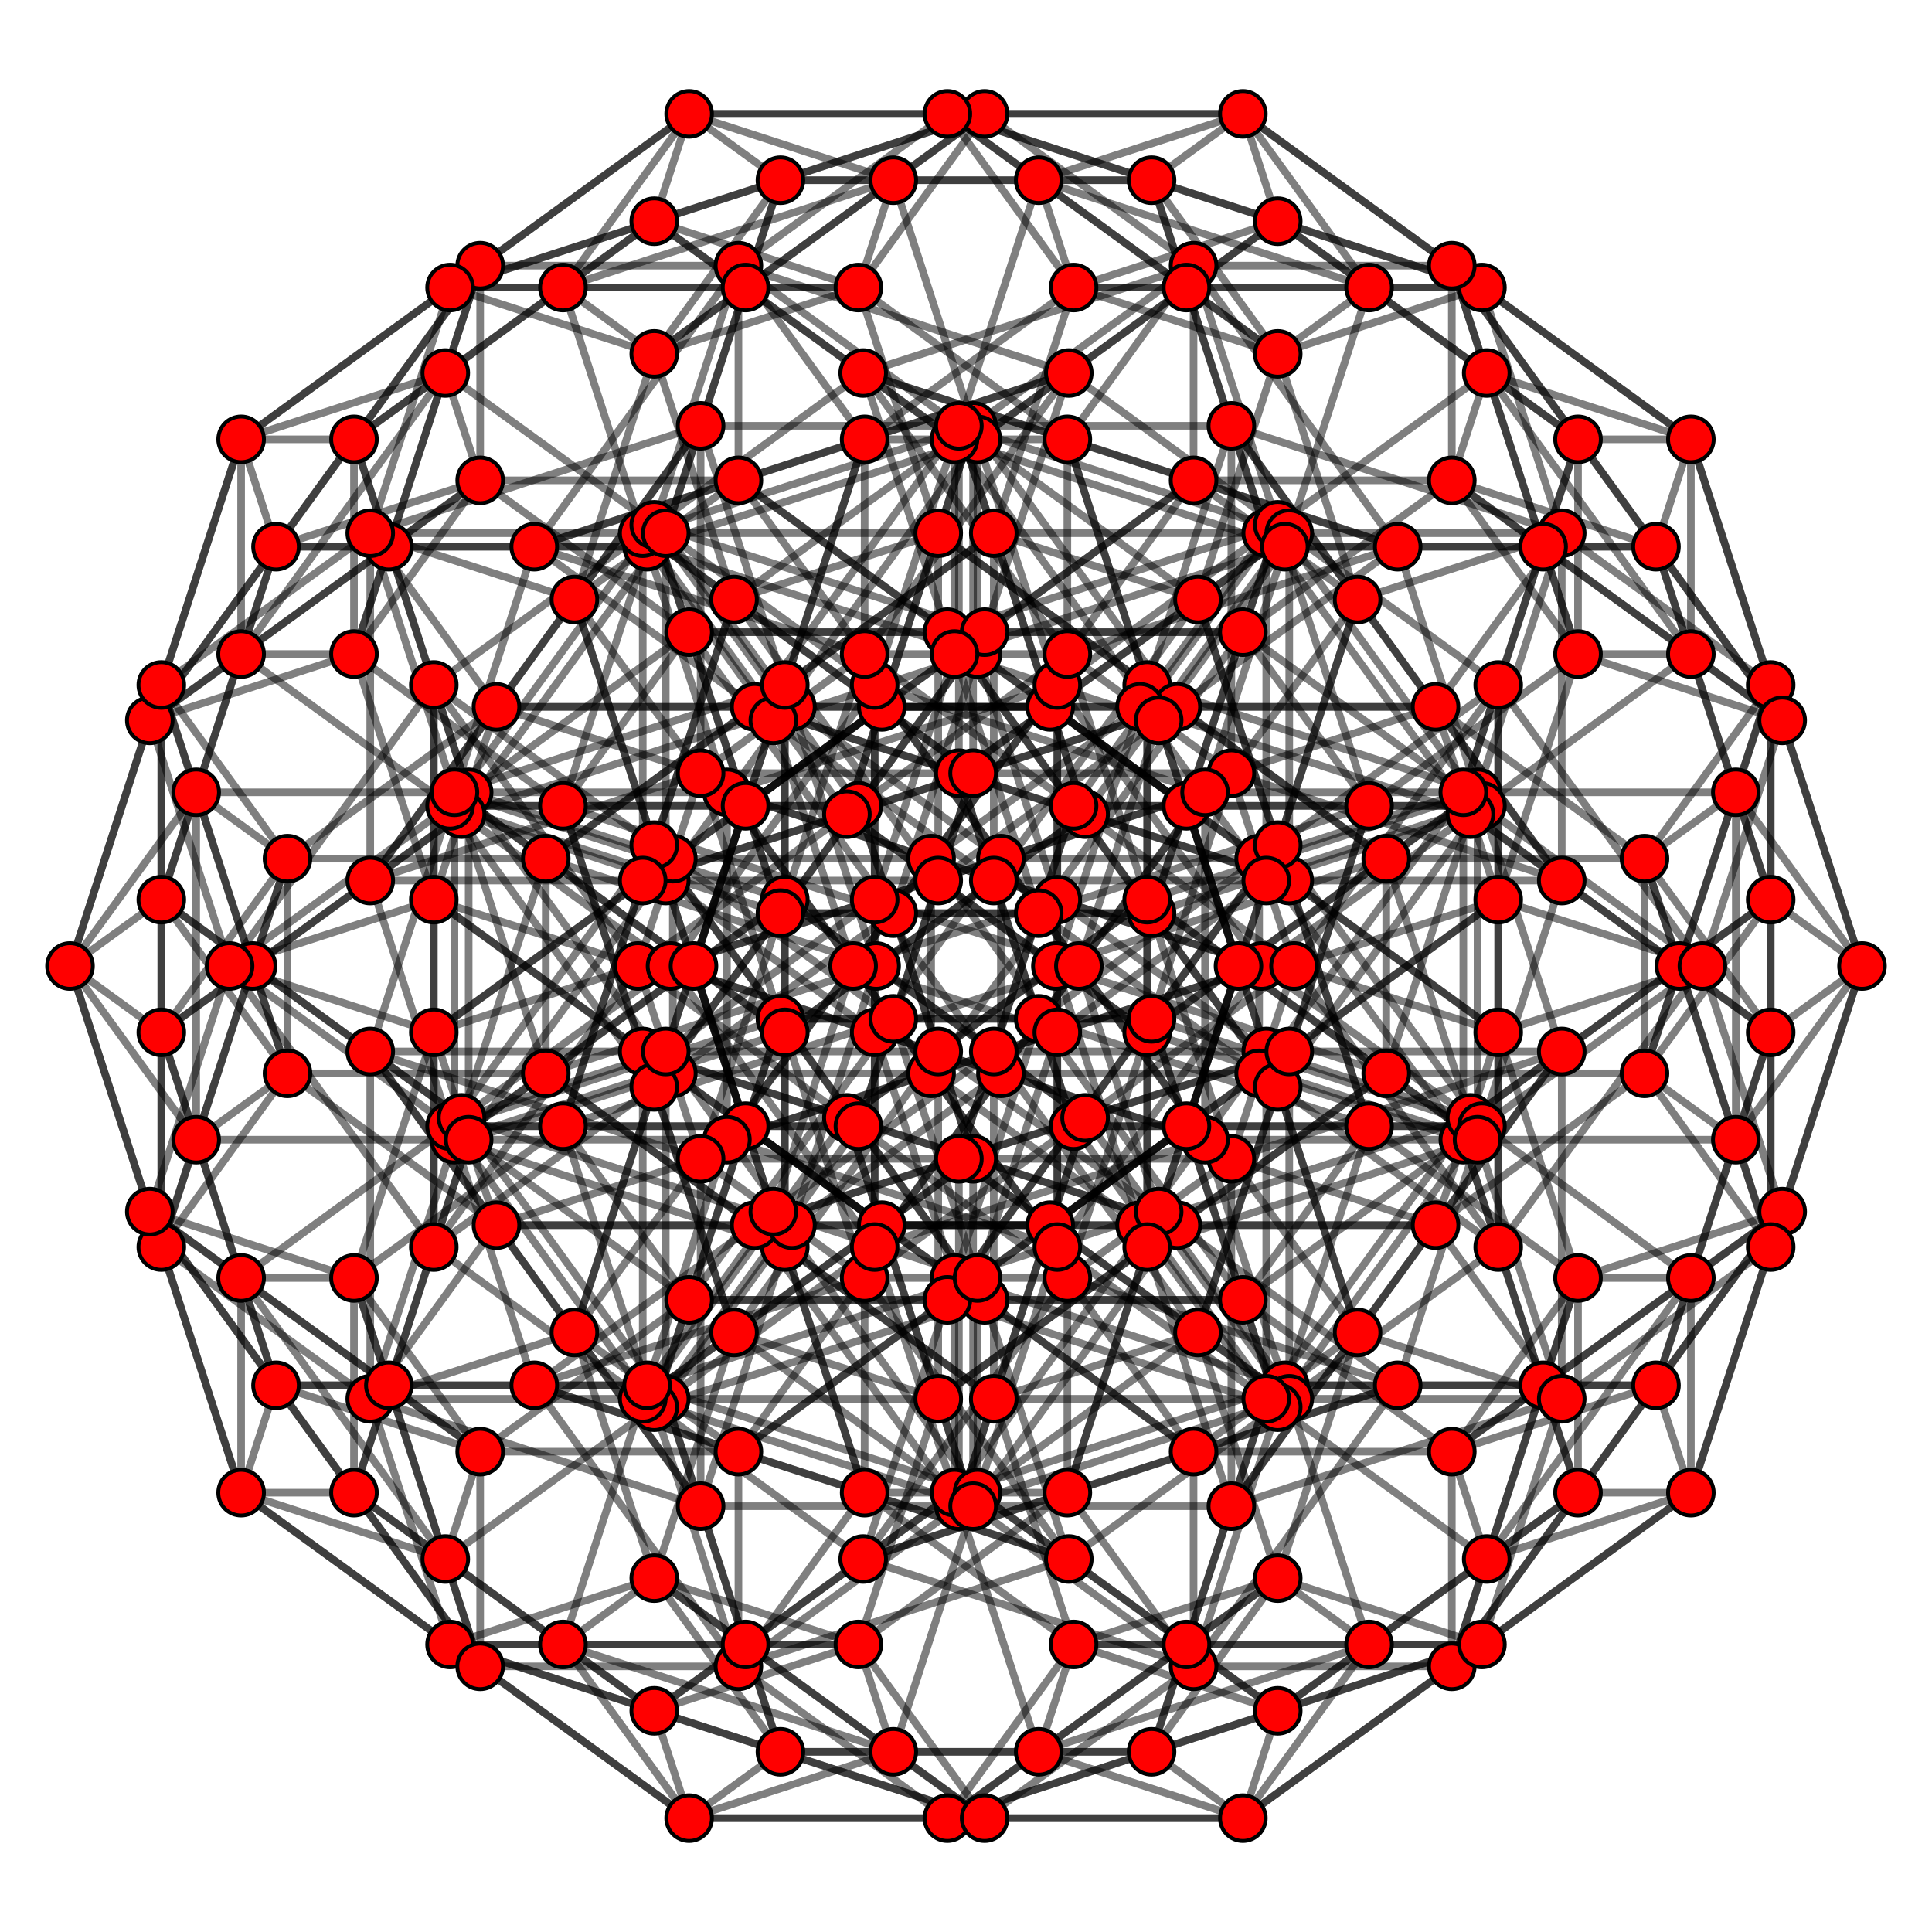 <?xml version="1.0" encoding="UTF-8" standalone="no"?>
<svg
xmlns="http://www.w3.org/2000/svg"
version="1.0"
width="1600" height="1600"
id="5-cube_t02.svg">
<g style="stroke:#000000;stroke-width:6.3;stroke-opacity:0.50;">
<line x1="1466.410" y1="567.264" x2="1293.372" y2="441.544"/>
<line x1="1466.410" y1="567.264" x2="1400.316" y2="363.845"/>
<line x1="1466.410" y1="567.264" x2="1437.526" y2="656.161"/>
<line x1="1466.410" y1="567.264" x2="1361.905" y2="711.103"/>
<line x1="1466.410" y1="567.264" x2="1466.410" y2="745.058"/>
<line x1="1466.410" y1="567.264" x2="1390.790" y2="800.000"/>
<line x1="1466.410" y1="567.264" x2="1542.031" y2="800.000"/>
<line x1="1466.410" y1="567.264" x2="1466.410" y2="854.942"/>
<line x1="1306.844" y1="1058.360" x2="1133.805" y2="932.641"/>
<line x1="1306.844" y1="1058.360" x2="1240.749" y2="854.942"/>
<line x1="1306.844" y1="1058.360" x2="1277.959" y2="1147.258"/>
<line x1="1306.844" y1="1058.360" x2="1202.339" y2="1202.199"/>
<line x1="1306.844" y1="1058.360" x2="1306.843" y2="1236.155"/>
<line x1="1306.844" y1="1058.360" x2="1231.223" y2="1291.096"/>
<line x1="1306.844" y1="1058.360" x2="1475.936" y2="1003.419"/>
<line x1="1306.844" y1="1058.360" x2="1400.316" y2="1058.360"/>
<line x1="1048.659" y1="870.778" x2="875.621" y2="745.058"/>
<line x1="1048.659" y1="870.778" x2="982.564" y2="667.359"/>
<line x1="1048.659" y1="870.778" x2="1019.774" y2="959.675"/>
<line x1="1048.659" y1="870.778" x2="944.154" y2="1014.617"/>
<line x1="1048.659" y1="870.778" x2="1293.372" y2="870.778"/>
<line x1="1048.659" y1="870.778" x2="1217.751" y2="925.720"/>
<line x1="1048.659" y1="870.778" x2="1124.279" y2="1103.514"/>
<line x1="1048.659" y1="870.778" x2="1048.659" y2="1158.456"/>
<line x1="889.092" y1="1361.875" x2="716.054" y2="1236.155"/>
<line x1="889.092" y1="1361.875" x2="822.997" y2="1158.456"/>
<line x1="889.092" y1="1361.875" x2="860.208" y2="1450.772"/>
<line x1="889.092" y1="1361.875" x2="784.587" y2="1505.713"/>
<line x1="889.092" y1="1361.875" x2="1133.805" y2="1361.875"/>
<line x1="889.092" y1="1361.875" x2="1058.185" y2="1416.816"/>
<line x1="889.092" y1="1361.875" x2="1058.185" y2="1306.933"/>
<line x1="889.092" y1="1361.875" x2="982.564" y2="1361.875"/>
<line x1="950.041" y1="567.264" x2="777.003" y2="441.544"/>
<line x1="950.041" y1="567.264" x2="883.946" y2="363.845"/>
<line x1="950.041" y1="567.264" x2="1223.639" y2="656.161"/>
<line x1="950.041" y1="567.264" x2="1148.018" y2="711.103"/>
<line x1="950.041" y1="567.264" x2="950.041" y2="745.058"/>
<line x1="950.041" y1="567.264" x2="874.421" y2="800.000"/>
<line x1="950.041" y1="567.264" x2="1025.662" y2="800.000"/>
<line x1="950.041" y1="567.264" x2="950.041" y2="854.942"/>
<line x1="790.474" y1="1058.360" x2="617.436" y2="932.641"/>
<line x1="790.474" y1="1058.360" x2="724.379" y2="854.942"/>
<line x1="790.474" y1="1058.360" x2="1064.072" y2="1147.258"/>
<line x1="790.474" y1="1058.360" x2="988.451" y2="1202.199"/>
<line x1="790.474" y1="1058.360" x2="790.474" y2="1236.155"/>
<line x1="790.474" y1="1058.360" x2="714.854" y2="1291.096"/>
<line x1="790.474" y1="1058.360" x2="959.567" y2="1003.419"/>
<line x1="790.474" y1="1058.360" x2="883.946" y2="1058.360"/>
<line x1="532.290" y1="870.778" x2="359.251" y2="745.058"/>
<line x1="532.290" y1="870.778" x2="466.195" y2="667.359"/>
<line x1="532.290" y1="870.778" x2="805.887" y2="959.675"/>
<line x1="532.290" y1="870.778" x2="730.267" y2="1014.617"/>
<line x1="532.290" y1="870.778" x2="777.003" y2="870.778"/>
<line x1="532.290" y1="870.778" x2="701.382" y2="925.720"/>
<line x1="532.290" y1="870.778" x2="607.910" y2="1103.514"/>
<line x1="532.290" y1="870.778" x2="532.290" y2="1158.456"/>
<line x1="372.723" y1="1361.875" x2="199.684" y2="1236.155"/>
<line x1="372.723" y1="1361.875" x2="306.628" y2="1158.456"/>
<line x1="372.723" y1="1361.875" x2="646.320" y2="1450.772"/>
<line x1="372.723" y1="1361.875" x2="570.700" y2="1505.713"/>
<line x1="372.723" y1="1361.875" x2="617.436" y2="1361.875"/>
<line x1="372.723" y1="1361.875" x2="541.815" y2="1416.816"/>
<line x1="372.723" y1="1361.875" x2="541.815" y2="1306.933"/>
<line x1="372.723" y1="1361.875" x2="466.195" y2="1361.875"/>
<line x1="1293.372" y1="441.544" x2="1227.277" y2="238.126"/>
<line x1="1293.372" y1="441.544" x2="1019.774" y2="352.647"/>
<line x1="1293.372" y1="441.544" x2="1188.867" y2="585.383"/>
<line x1="1293.372" y1="441.544" x2="1048.659" y2="441.544"/>
<line x1="1293.372" y1="441.544" x2="1217.751" y2="674.280"/>
<line x1="1293.372" y1="441.544" x2="1124.279" y2="496.486"/>
<line x1="1293.372" y1="441.544" x2="1293.372" y2="729.222"/>
<line x1="1133.805" y1="932.641" x2="1067.710" y2="729.222"/>
<line x1="1133.805" y1="932.641" x2="860.208" y2="843.743"/>
<line x1="1133.805" y1="932.641" x2="1029.300" y2="1076.479"/>
<line x1="1133.805" y1="932.641" x2="889.092" y2="932.641"/>
<line x1="1133.805" y1="932.641" x2="1058.185" y2="1165.377"/>
<line x1="1133.805" y1="932.641" x2="1058.185" y2="699.905"/>
<line x1="1133.805" y1="932.641" x2="1227.277" y2="932.641"/>
<line x1="875.621" y1="745.058" x2="809.526" y2="541.640"/>
<line x1="875.621" y1="745.058" x2="602.023" y2="656.161"/>
<line x1="875.621" y1="745.058" x2="771.116" y2="888.897"/>
<line x1="875.621" y1="745.058" x2="875.621" y2="567.264"/>
<line x1="875.621" y1="745.058" x2="1044.713" y2="800.000"/>
<line x1="875.621" y1="745.058" x2="706.528" y2="800.000"/>
<line x1="875.621" y1="745.058" x2="875.621" y2="1032.736"/>
<line x1="716.054" y1="1236.155" x2="649.959" y2="1032.736"/>
<line x1="716.054" y1="1236.155" x2="442.456" y2="1147.258"/>
<line x1="716.054" y1="1236.155" x2="611.549" y2="1379.994"/>
<line x1="716.054" y1="1236.155" x2="716.054" y2="1058.360"/>
<line x1="716.054" y1="1236.155" x2="885.146" y2="1291.096"/>
<line x1="716.054" y1="1236.155" x2="640.433" y2="1003.419"/>
<line x1="716.054" y1="1236.155" x2="809.526" y2="1236.155"/>
<line x1="777.003" y1="441.544" x2="710.908" y2="238.126"/>
<line x1="777.003" y1="441.544" x2="805.887" y2="352.647"/>
<line x1="777.003" y1="441.544" x2="974.980" y2="585.383"/>
<line x1="777.003" y1="441.544" x2="532.290" y2="441.544"/>
<line x1="777.003" y1="441.544" x2="701.382" y2="674.280"/>
<line x1="777.003" y1="441.544" x2="607.910" y2="496.486"/>
<line x1="777.003" y1="441.544" x2="777.003" y2="729.222"/>
<line x1="617.436" y1="932.641" x2="551.341" y2="729.222"/>
<line x1="617.436" y1="932.641" x2="646.320" y2="843.743"/>
<line x1="617.436" y1="932.641" x2="815.413" y2="1076.479"/>
<line x1="617.436" y1="932.641" x2="372.723" y2="932.641"/>
<line x1="617.436" y1="932.641" x2="541.815" y2="1165.377"/>
<line x1="617.436" y1="932.641" x2="541.815" y2="699.905"/>
<line x1="617.436" y1="932.641" x2="710.908" y2="932.641"/>
<line x1="359.251" y1="745.058" x2="293.157" y2="541.640"/>
<line x1="359.251" y1="745.058" x2="388.136" y2="656.161"/>
<line x1="359.251" y1="745.058" x2="557.228" y2="888.897"/>
<line x1="359.251" y1="745.058" x2="359.251" y2="567.264"/>
<line x1="359.251" y1="745.058" x2="528.344" y2="800.000"/>
<line x1="359.251" y1="745.058" x2="190.159" y2="800.000"/>
<line x1="359.251" y1="745.058" x2="359.251" y2="1032.736"/>
<line x1="199.684" y1="1236.155" x2="133.590" y2="1032.736"/>
<line x1="199.684" y1="1236.155" x2="228.569" y2="1147.258"/>
<line x1="199.684" y1="1236.155" x2="397.662" y2="1379.994"/>
<line x1="199.684" y1="1236.155" x2="199.684" y2="1058.360"/>
<line x1="199.684" y1="1236.155" x2="368.777" y2="1291.096"/>
<line x1="199.684" y1="1236.155" x2="124.064" y2="1003.419"/>
<line x1="199.684" y1="1236.155" x2="293.157" y2="1236.155"/>
<line x1="1400.316" y1="363.845" x2="1227.277" y2="238.126"/>
<line x1="1400.316" y1="363.845" x2="1371.431" y2="452.742"/>
<line x1="1400.316" y1="363.845" x2="1202.339" y2="220.006"/>
<line x1="1400.316" y1="363.845" x2="1400.316" y2="541.640"/>
<line x1="1400.316" y1="363.845" x2="1231.223" y2="308.904"/>
<line x1="1400.316" y1="363.845" x2="1475.936" y2="596.581"/>
<line x1="1400.316" y1="363.845" x2="1306.843" y2="363.845"/>
<line x1="1240.749" y1="854.942" x2="1067.710" y2="729.222"/>
<line x1="1240.749" y1="854.942" x2="1211.864" y2="943.839"/>
<line x1="1240.749" y1="854.942" x2="1042.772" y2="711.103"/>
<line x1="1240.749" y1="854.942" x2="1240.749" y2="1032.736"/>
<line x1="1240.749" y1="854.942" x2="1071.656" y2="800.000"/>
<line x1="1240.749" y1="854.942" x2="1409.841" y2="800.000"/>
<line x1="1240.749" y1="854.942" x2="1240.749" y2="567.264"/>
<line x1="982.564" y1="667.359" x2="809.526" y2="541.640"/>
<line x1="982.564" y1="667.359" x2="953.680" y2="756.257"/>
<line x1="982.564" y1="667.359" x2="784.587" y2="523.521"/>
<line x1="982.564" y1="667.359" x2="1227.277" y2="667.359"/>
<line x1="982.564" y1="667.359" x2="1058.185" y2="434.623"/>
<line x1="982.564" y1="667.359" x2="1058.185" y2="900.095"/>
<line x1="982.564" y1="667.359" x2="889.092" y2="667.359"/>
<line x1="822.997" y1="1158.456" x2="649.959" y2="1032.736"/>
<line x1="822.997" y1="1158.456" x2="794.113" y2="1247.353"/>
<line x1="822.997" y1="1158.456" x2="625.020" y2="1014.617"/>
<line x1="822.997" y1="1158.456" x2="1067.710" y2="1158.456"/>
<line x1="822.997" y1="1158.456" x2="898.618" y2="925.720"/>
<line x1="822.997" y1="1158.456" x2="992.090" y2="1103.514"/>
<line x1="822.997" y1="1158.456" x2="822.997" y2="870.778"/>
<line x1="883.946" y1="363.845" x2="710.908" y2="238.126"/>
<line x1="883.946" y1="363.845" x2="1157.544" y2="452.742"/>
<line x1="883.946" y1="363.845" x2="988.451" y2="220.006"/>
<line x1="883.946" y1="363.845" x2="883.946" y2="541.640"/>
<line x1="883.946" y1="363.845" x2="714.854" y2="308.904"/>
<line x1="883.946" y1="363.845" x2="959.567" y2="596.581"/>
<line x1="883.946" y1="363.845" x2="790.474" y2="363.845"/>
<line x1="724.379" y1="854.942" x2="551.341" y2="729.222"/>
<line x1="724.379" y1="854.942" x2="997.977" y2="943.839"/>
<line x1="724.379" y1="854.942" x2="828.884" y2="711.103"/>
<line x1="724.379" y1="854.942" x2="724.379" y2="1032.736"/>
<line x1="724.379" y1="854.942" x2="555.287" y2="800.000"/>
<line x1="724.379" y1="854.942" x2="893.472" y2="800.000"/>
<line x1="724.379" y1="854.942" x2="724.379" y2="567.264"/>
<line x1="466.195" y1="667.359" x2="293.157" y2="541.640"/>
<line x1="466.195" y1="667.359" x2="739.792" y2="756.257"/>
<line x1="466.195" y1="667.359" x2="570.700" y2="523.521"/>
<line x1="466.195" y1="667.359" x2="710.908" y2="667.359"/>
<line x1="466.195" y1="667.359" x2="541.815" y2="434.623"/>
<line x1="466.195" y1="667.359" x2="541.815" y2="900.095"/>
<line x1="466.195" y1="667.359" x2="372.723" y2="667.359"/>
<line x1="306.628" y1="1158.456" x2="133.590" y2="1032.736"/>
<line x1="306.628" y1="1158.456" x2="580.226" y2="1247.353"/>
<line x1="306.628" y1="1158.456" x2="411.133" y2="1014.617"/>
<line x1="306.628" y1="1158.456" x2="551.341" y2="1158.456"/>
<line x1="306.628" y1="1158.456" x2="382.249" y2="925.720"/>
<line x1="306.628" y1="1158.456" x2="475.721" y2="1103.514"/>
<line x1="306.628" y1="1158.456" x2="306.628" y2="870.778"/>
<line x1="1227.277" y1="238.126" x2="953.680" y2="149.228"/>
<line x1="1227.277" y1="238.126" x2="1029.300" y2="94.287"/>
<line x1="1227.277" y1="238.126" x2="982.564" y2="238.125"/>
<line x1="1227.277" y1="238.126" x2="1058.185" y2="183.184"/>
<line x1="1227.277" y1="238.126" x2="1058.185" y2="293.067"/>
<line x1="1227.277" y1="238.126" x2="1133.805" y2="238.125"/>
<line x1="1067.710" y1="729.222" x2="794.113" y2="640.325"/>
<line x1="1067.710" y1="729.222" x2="869.733" y2="585.383"/>
<line x1="1067.710" y1="729.222" x2="822.997" y2="729.222"/>
<line x1="1067.710" y1="729.222" x2="898.618" y2="674.280"/>
<line x1="1067.710" y1="729.222" x2="992.090" y2="496.486"/>
<line x1="1067.710" y1="729.222" x2="1067.710" y2="441.544"/>
<line x1="809.526" y1="541.640" x2="535.928" y2="452.742"/>
<line x1="809.526" y1="541.640" x2="611.549" y2="397.801"/>
<line x1="809.526" y1="541.640" x2="809.526" y2="363.845"/>
<line x1="809.526" y1="541.640" x2="885.146" y2="308.904"/>
<line x1="809.526" y1="541.640" x2="640.433" y2="596.581"/>
<line x1="809.526" y1="541.640" x2="716.054" y2="541.640"/>
<line x1="649.959" y1="1032.736" x2="376.361" y2="943.839"/>
<line x1="649.959" y1="1032.736" x2="451.982" y2="888.897"/>
<line x1="649.959" y1="1032.736" x2="649.959" y2="854.942"/>
<line x1="649.959" y1="1032.736" x2="725.579" y2="800.000"/>
<line x1="649.959" y1="1032.736" x2="574.338" y2="800.000"/>
<line x1="649.959" y1="1032.736" x2="649.959" y2="745.058"/>
<line x1="710.908" y1="238.126" x2="739.792" y2="149.228"/>
<line x1="710.908" y1="238.126" x2="815.413" y2="94.287"/>
<line x1="710.908" y1="238.126" x2="466.195" y2="238.125"/>
<line x1="710.908" y1="238.126" x2="541.815" y2="183.184"/>
<line x1="710.908" y1="238.126" x2="541.815" y2="293.067"/>
<line x1="710.908" y1="238.126" x2="617.436" y2="238.125"/>
<line x1="551.341" y1="729.222" x2="580.226" y2="640.325"/>
<line x1="551.341" y1="729.222" x2="655.846" y2="585.383"/>
<line x1="551.341" y1="729.222" x2="306.628" y2="729.222"/>
<line x1="551.341" y1="729.222" x2="382.249" y2="674.280"/>
<line x1="551.341" y1="729.222" x2="475.721" y2="496.486"/>
<line x1="551.341" y1="729.222" x2="551.341" y2="441.544"/>
<line x1="293.157" y1="541.640" x2="322.041" y2="452.742"/>
<line x1="293.157" y1="541.640" x2="397.662" y2="397.801"/>
<line x1="293.157" y1="541.640" x2="293.157" y2="363.845"/>
<line x1="293.157" y1="541.640" x2="368.777" y2="308.904"/>
<line x1="293.157" y1="541.640" x2="124.064" y2="596.581"/>
<line x1="293.157" y1="541.640" x2="199.684" y2="541.640"/>
<line x1="133.590" y1="1032.736" x2="162.474" y2="943.839"/>
<line x1="133.590" y1="1032.736" x2="238.095" y2="888.897"/>
<line x1="133.590" y1="1032.736" x2="133.590" y2="854.942"/>
<line x1="133.590" y1="1032.736" x2="209.210" y2="800.000"/>
<line x1="133.590" y1="1032.736" x2="57.969" y2="800.000"/>
<line x1="133.590" y1="1032.736" x2="133.590" y2="745.058"/>
<line x1="1437.526" y1="656.161" x2="1223.639" y2="656.161"/>
<line x1="1437.526" y1="656.161" x2="1371.431" y2="452.742"/>
<line x1="1437.526" y1="656.161" x2="1361.905" y2="711.103"/>
<line x1="1437.526" y1="656.161" x2="1466.410" y2="745.058"/>
<line x1="1437.526" y1="656.161" x2="1361.905" y2="888.897"/>
<line x1="1437.526" y1="656.161" x2="1542.031" y2="800.000"/>
<line x1="1437.526" y1="656.161" x2="1437.526" y2="943.839"/>
<line x1="1277.959" y1="1147.258" x2="1064.072" y2="1147.258"/>
<line x1="1277.959" y1="1147.258" x2="1211.864" y2="943.839"/>
<line x1="1277.959" y1="1147.258" x2="1202.339" y2="1202.199"/>
<line x1="1277.959" y1="1147.258" x2="1306.843" y2="1236.155"/>
<line x1="1277.959" y1="1147.258" x2="1202.339" y2="1379.994"/>
<line x1="1277.959" y1="1147.258" x2="1475.936" y2="1003.419"/>
<line x1="1277.959" y1="1147.258" x2="1371.431" y2="1147.258"/>
<line x1="1019.774" y1="959.675" x2="805.887" y2="959.675"/>
<line x1="1019.774" y1="959.675" x2="953.680" y2="756.257"/>
<line x1="1019.774" y1="959.675" x2="944.154" y2="1014.617"/>
<line x1="1019.774" y1="959.675" x2="1293.372" y2="870.778"/>
<line x1="1019.774" y1="959.675" x2="1188.867" y2="1014.617"/>
<line x1="1019.774" y1="959.675" x2="1124.279" y2="1103.514"/>
<line x1="1019.774" y1="959.675" x2="1019.774" y2="1247.353"/>
<line x1="860.208" y1="1450.772" x2="646.320" y2="1450.772"/>
<line x1="860.208" y1="1450.772" x2="794.113" y2="1247.353"/>
<line x1="860.208" y1="1450.772" x2="784.587" y2="1505.713"/>
<line x1="860.208" y1="1450.772" x2="1133.805" y2="1361.875"/>
<line x1="860.208" y1="1450.772" x2="1029.300" y2="1505.713"/>
<line x1="860.208" y1="1450.772" x2="1058.185" y2="1306.933"/>
<line x1="860.208" y1="1450.772" x2="953.680" y2="1450.772"/>
<line x1="1223.639" y1="656.161" x2="1157.544" y2="452.742"/>
<line x1="1223.639" y1="656.161" x2="1148.018" y2="711.103"/>
<line x1="1223.639" y1="656.161" x2="950.041" y2="745.058"/>
<line x1="1223.639" y1="656.161" x2="1148.018" y2="888.897"/>
<line x1="1223.639" y1="656.161" x2="1025.662" y2="800.000"/>
<line x1="1223.639" y1="656.161" x2="1223.639" y2="943.839"/>
<line x1="1064.072" y1="1147.258" x2="997.977" y2="943.839"/>
<line x1="1064.072" y1="1147.258" x2="988.451" y2="1202.199"/>
<line x1="1064.072" y1="1147.258" x2="790.474" y2="1236.155"/>
<line x1="1064.072" y1="1147.258" x2="988.451" y2="1379.994"/>
<line x1="1064.072" y1="1147.258" x2="959.567" y2="1003.419"/>
<line x1="1064.072" y1="1147.258" x2="1157.544" y2="1147.258"/>
<line x1="805.887" y1="959.675" x2="739.792" y2="756.257"/>
<line x1="805.887" y1="959.675" x2="730.267" y2="1014.617"/>
<line x1="805.887" y1="959.675" x2="777.003" y2="870.778"/>
<line x1="805.887" y1="959.675" x2="974.980" y2="1014.617"/>
<line x1="805.887" y1="959.675" x2="607.910" y2="1103.514"/>
<line x1="805.887" y1="959.675" x2="805.887" y2="1247.353"/>
<line x1="646.320" y1="1450.772" x2="580.226" y2="1247.353"/>
<line x1="646.320" y1="1450.772" x2="570.700" y2="1505.713"/>
<line x1="646.320" y1="1450.772" x2="617.436" y2="1361.875"/>
<line x1="646.320" y1="1450.772" x2="815.413" y2="1505.713"/>
<line x1="646.320" y1="1450.772" x2="541.815" y2="1306.933"/>
<line x1="646.320" y1="1450.772" x2="739.792" y2="1450.772"/>
<line x1="1019.774" y1="352.647" x2="805.887" y2="352.647"/>
<line x1="1019.774" y1="352.647" x2="953.680" y2="149.228"/>
<line x1="1019.774" y1="352.647" x2="1188.867" y2="585.383"/>
<line x1="1019.774" y1="352.647" x2="1048.659" y2="441.544"/>
<line x1="1019.774" y1="352.647" x2="944.154" y2="585.383"/>
<line x1="1019.774" y1="352.647" x2="1124.279" y2="496.486"/>
<line x1="1019.774" y1="352.647" x2="1019.774" y2="640.325"/>
<line x1="860.208" y1="843.743" x2="646.320" y2="843.743"/>
<line x1="860.208" y1="843.743" x2="794.113" y2="640.325"/>
<line x1="860.208" y1="843.743" x2="1029.300" y2="1076.479"/>
<line x1="860.208" y1="843.743" x2="889.092" y2="932.641"/>
<line x1="860.208" y1="843.743" x2="784.587" y2="1076.479"/>
<line x1="860.208" y1="843.743" x2="1058.185" y2="699.905"/>
<line x1="860.208" y1="843.743" x2="953.680" y2="843.743"/>
<line x1="602.023" y1="656.161" x2="388.136" y2="656.161"/>
<line x1="602.023" y1="656.161" x2="535.928" y2="452.742"/>
<line x1="602.023" y1="656.161" x2="771.116" y2="888.897"/>
<line x1="602.023" y1="656.161" x2="875.621" y2="567.264"/>
<line x1="602.023" y1="656.161" x2="771.116" y2="711.103"/>
<line x1="602.023" y1="656.161" x2="706.528" y2="800.000"/>
<line x1="602.023" y1="656.161" x2="602.023" y2="943.839"/>
<line x1="442.456" y1="1147.258" x2="228.569" y2="1147.258"/>
<line x1="442.456" y1="1147.258" x2="376.361" y2="943.839"/>
<line x1="442.456" y1="1147.258" x2="611.549" y2="1379.994"/>
<line x1="442.456" y1="1147.258" x2="716.054" y2="1058.360"/>
<line x1="442.456" y1="1147.258" x2="611.549" y2="1202.199"/>
<line x1="442.456" y1="1147.258" x2="640.433" y2="1003.419"/>
<line x1="442.456" y1="1147.258" x2="535.928" y2="1147.258"/>
<line x1="805.887" y1="352.647" x2="739.792" y2="149.228"/>
<line x1="805.887" y1="352.647" x2="974.980" y2="585.383"/>
<line x1="805.887" y1="352.647" x2="532.290" y2="441.544"/>
<line x1="805.887" y1="352.647" x2="730.267" y2="585.383"/>
<line x1="805.887" y1="352.647" x2="607.910" y2="496.486"/>
<line x1="805.887" y1="352.647" x2="805.887" y2="640.325"/>
<line x1="646.320" y1="843.743" x2="580.226" y2="640.325"/>
<line x1="646.320" y1="843.743" x2="815.413" y2="1076.479"/>
<line x1="646.320" y1="843.743" x2="372.723" y2="932.641"/>
<line x1="646.320" y1="843.743" x2="570.700" y2="1076.479"/>
<line x1="646.320" y1="843.743" x2="541.815" y2="699.905"/>
<line x1="646.320" y1="843.743" x2="739.792" y2="843.743"/>
<line x1="388.136" y1="656.161" x2="322.041" y2="452.742"/>
<line x1="388.136" y1="656.161" x2="557.228" y2="888.897"/>
<line x1="388.136" y1="656.161" x2="359.251" y2="567.264"/>
<line x1="388.136" y1="656.161" x2="557.228" y2="711.103"/>
<line x1="388.136" y1="656.161" x2="190.159" y2="800.000"/>
<line x1="388.136" y1="656.161" x2="388.136" y2="943.839"/>
<line x1="228.569" y1="1147.258" x2="162.474" y2="943.839"/>
<line x1="228.569" y1="1147.258" x2="397.662" y2="1379.994"/>
<line x1="228.569" y1="1147.258" x2="199.684" y2="1058.360"/>
<line x1="228.569" y1="1147.258" x2="397.662" y2="1202.199"/>
<line x1="228.569" y1="1147.258" x2="124.064" y2="1003.419"/>
<line x1="228.569" y1="1147.258" x2="322.041" y2="1147.258"/>
<line x1="1371.431" y1="452.742" x2="1157.544" y2="452.742"/>
<line x1="1371.431" y1="452.742" x2="1202.339" y2="220.006"/>
<line x1="1371.431" y1="452.742" x2="1400.316" y2="541.640"/>
<line x1="1371.431" y1="452.742" x2="1202.339" y2="397.801"/>
<line x1="1371.431" y1="452.742" x2="1475.936" y2="596.581"/>
<line x1="1371.431" y1="452.742" x2="1277.959" y2="452.742"/>
<line x1="1211.864" y1="943.839" x2="997.977" y2="943.839"/>
<line x1="1211.864" y1="943.839" x2="1042.772" y2="711.103"/>
<line x1="1211.864" y1="943.839" x2="1240.749" y2="1032.736"/>
<line x1="1211.864" y1="943.839" x2="1042.772" y2="888.897"/>
<line x1="1211.864" y1="943.839" x2="1409.841" y2="800.000"/>
<line x1="1211.864" y1="943.839" x2="1211.864" y2="656.161"/>
<line x1="953.680" y1="756.257" x2="739.792" y2="756.257"/>
<line x1="953.680" y1="756.257" x2="784.587" y2="523.521"/>
<line x1="953.680" y1="756.257" x2="1227.277" y2="667.359"/>
<line x1="953.680" y1="756.257" x2="1029.300" y2="523.521"/>
<line x1="953.680" y1="756.257" x2="1058.185" y2="900.095"/>
<line x1="953.680" y1="756.257" x2="860.208" y2="756.257"/>
<line x1="794.113" y1="1247.353" x2="580.226" y2="1247.353"/>
<line x1="794.113" y1="1247.353" x2="625.020" y2="1014.617"/>
<line x1="794.113" y1="1247.353" x2="1067.710" y2="1158.456"/>
<line x1="794.113" y1="1247.353" x2="869.733" y2="1014.617"/>
<line x1="794.113" y1="1247.353" x2="992.090" y2="1103.514"/>
<line x1="794.113" y1="1247.353" x2="794.113" y2="959.675"/>
<line x1="1157.544" y1="452.742" x2="988.451" y2="220.006"/>
<line x1="1157.544" y1="452.742" x2="883.946" y2="541.640"/>
<line x1="1157.544" y1="452.742" x2="988.451" y2="397.801"/>
<line x1="1157.544" y1="452.742" x2="959.567" y2="596.581"/>
<line x1="1157.544" y1="452.742" x2="1064.072" y2="452.742"/>
<line x1="997.977" y1="943.839" x2="828.884" y2="711.103"/>
<line x1="997.977" y1="943.839" x2="724.379" y2="1032.736"/>
<line x1="997.977" y1="943.839" x2="828.884" y2="888.897"/>
<line x1="997.977" y1="943.839" x2="893.472" y2="800.000"/>
<line x1="997.977" y1="943.839" x2="997.977" y2="656.161"/>
<line x1="739.792" y1="756.257" x2="570.700" y2="523.521"/>
<line x1="739.792" y1="756.257" x2="710.908" y2="667.359"/>
<line x1="739.792" y1="756.257" x2="815.413" y2="523.521"/>
<line x1="739.792" y1="756.257" x2="541.815" y2="900.095"/>
<line x1="739.792" y1="756.257" x2="646.320" y2="756.257"/>
<line x1="580.226" y1="1247.353" x2="411.133" y2="1014.617"/>
<line x1="580.226" y1="1247.353" x2="551.341" y2="1158.456"/>
<line x1="580.226" y1="1247.353" x2="655.846" y2="1014.617"/>
<line x1="580.226" y1="1247.353" x2="475.721" y2="1103.514"/>
<line x1="580.226" y1="1247.353" x2="580.226" y2="959.675"/>
<line x1="953.680" y1="149.228" x2="739.792" y2="149.228"/>
<line x1="953.680" y1="149.228" x2="1029.300" y2="94.287"/>
<line x1="953.680" y1="149.228" x2="982.564" y2="238.125"/>
<line x1="953.680" y1="149.228" x2="784.587" y2="94.287"/>
<line x1="953.680" y1="149.228" x2="1058.185" y2="293.067"/>
<line x1="953.680" y1="149.228" x2="860.208" y2="149.228"/>
<line x1="794.113" y1="640.325" x2="580.226" y2="640.325"/>
<line x1="794.113" y1="640.325" x2="869.733" y2="585.383"/>
<line x1="794.113" y1="640.325" x2="822.997" y2="729.222"/>
<line x1="794.113" y1="640.325" x2="625.020" y2="585.383"/>
<line x1="794.113" y1="640.325" x2="992.090" y2="496.486"/>
<line x1="794.113" y1="640.325" x2="794.113" y2="352.647"/>
<line x1="535.928" y1="452.742" x2="322.041" y2="452.742"/>
<line x1="535.928" y1="452.742" x2="611.549" y2="397.801"/>
<line x1="535.928" y1="452.742" x2="809.526" y2="363.845"/>
<line x1="535.928" y1="452.742" x2="611.549" y2="220.006"/>
<line x1="535.928" y1="452.742" x2="640.433" y2="596.581"/>
<line x1="535.928" y1="452.742" x2="442.456" y2="452.742"/>
<line x1="376.361" y1="943.839" x2="162.474" y2="943.839"/>
<line x1="376.361" y1="943.839" x2="451.982" y2="888.897"/>
<line x1="376.361" y1="943.839" x2="649.959" y2="854.942"/>
<line x1="376.361" y1="943.839" x2="451.982" y2="711.103"/>
<line x1="376.361" y1="943.839" x2="574.338" y2="800.000"/>
<line x1="376.361" y1="943.839" x2="376.361" y2="656.161"/>
<line x1="739.792" y1="149.228" x2="815.413" y2="94.287"/>
<line x1="739.792" y1="149.228" x2="466.195" y2="238.125"/>
<line x1="739.792" y1="149.228" x2="570.700" y2="94.287"/>
<line x1="739.792" y1="149.228" x2="541.815" y2="293.067"/>
<line x1="739.792" y1="149.228" x2="646.320" y2="149.228"/>
<line x1="580.226" y1="640.325" x2="655.846" y2="585.383"/>
<line x1="580.226" y1="640.325" x2="306.628" y2="729.222"/>
<line x1="580.226" y1="640.325" x2="411.133" y2="585.383"/>
<line x1="580.226" y1="640.325" x2="475.721" y2="496.486"/>
<line x1="580.226" y1="640.325" x2="580.226" y2="352.647"/>
<line x1="322.041" y1="452.742" x2="397.662" y2="397.801"/>
<line x1="322.041" y1="452.742" x2="293.157" y2="363.845"/>
<line x1="322.041" y1="452.742" x2="397.662" y2="220.006"/>
<line x1="322.041" y1="452.742" x2="124.064" y2="596.581"/>
<line x1="322.041" y1="452.742" x2="228.569" y2="452.742"/>
<line x1="162.474" y1="943.839" x2="238.095" y2="888.897"/>
<line x1="162.474" y1="943.839" x2="133.590" y2="854.942"/>
<line x1="162.474" y1="943.839" x2="238.095" y2="711.103"/>
<line x1="162.474" y1="943.839" x2="57.969" y2="800.000"/>
<line x1="162.474" y1="943.839" x2="162.474" y2="656.161"/>
<line x1="1361.905" y1="711.103" x2="1148.018" y2="711.103"/>
<line x1="1361.905" y1="711.103" x2="1188.867" y2="585.383"/>
<line x1="1361.905" y1="711.103" x2="1390.790" y2="800.000"/>
<line x1="1361.905" y1="711.103" x2="1361.905" y2="888.897"/>
<line x1="1361.905" y1="711.103" x2="1466.410" y2="854.942"/>
<line x1="1361.905" y1="711.103" x2="1437.526" y2="943.839"/>
<line x1="1202.339" y1="1202.199" x2="988.451" y2="1202.199"/>
<line x1="1202.339" y1="1202.199" x2="1029.300" y2="1076.479"/>
<line x1="1202.339" y1="1202.199" x2="1231.223" y2="1291.096"/>
<line x1="1202.339" y1="1202.199" x2="1202.339" y2="1379.994"/>
<line x1="1202.339" y1="1202.199" x2="1400.316" y2="1058.360"/>
<line x1="1202.339" y1="1202.199" x2="1371.431" y2="1147.258"/>
<line x1="944.154" y1="1014.617" x2="730.267" y2="1014.617"/>
<line x1="944.154" y1="1014.617" x2="771.116" y2="888.897"/>
<line x1="944.154" y1="1014.617" x2="1217.751" y2="925.720"/>
<line x1="944.154" y1="1014.617" x2="1188.867" y2="1014.617"/>
<line x1="944.154" y1="1014.617" x2="1048.659" y2="1158.456"/>
<line x1="944.154" y1="1014.617" x2="1019.774" y2="1247.353"/>
<line x1="784.587" y1="1505.713" x2="570.700" y2="1505.713"/>
<line x1="784.587" y1="1505.713" x2="611.549" y2="1379.994"/>
<line x1="784.587" y1="1505.713" x2="1058.185" y2="1416.816"/>
<line x1="784.587" y1="1505.713" x2="1029.300" y2="1505.713"/>
<line x1="784.587" y1="1505.713" x2="982.564" y2="1361.875"/>
<line x1="784.587" y1="1505.713" x2="953.680" y2="1450.772"/>
<line x1="1148.018" y1="711.103" x2="974.980" y2="585.383"/>
<line x1="1148.018" y1="711.103" x2="874.421" y2="800.000"/>
<line x1="1148.018" y1="711.103" x2="1148.018" y2="888.897"/>
<line x1="1148.018" y1="711.103" x2="950.041" y2="854.942"/>
<line x1="1148.018" y1="711.103" x2="1223.639" y2="943.839"/>
<line x1="988.451" y1="1202.199" x2="815.413" y2="1076.479"/>
<line x1="988.451" y1="1202.199" x2="714.854" y2="1291.096"/>
<line x1="988.451" y1="1202.199" x2="988.451" y2="1379.994"/>
<line x1="988.451" y1="1202.199" x2="883.946" y2="1058.360"/>
<line x1="988.451" y1="1202.199" x2="1157.544" y2="1147.258"/>
<line x1="730.267" y1="1014.617" x2="557.228" y2="888.897"/>
<line x1="730.267" y1="1014.617" x2="701.382" y2="925.720"/>
<line x1="730.267" y1="1014.617" x2="974.980" y2="1014.617"/>
<line x1="730.267" y1="1014.617" x2="532.290" y2="1158.456"/>
<line x1="730.267" y1="1014.617" x2="805.887" y2="1247.353"/>
<line x1="570.700" y1="1505.713" x2="397.662" y2="1379.994"/>
<line x1="570.700" y1="1505.713" x2="541.815" y2="1416.816"/>
<line x1="570.700" y1="1505.713" x2="815.413" y2="1505.713"/>
<line x1="570.700" y1="1505.713" x2="466.195" y2="1361.875"/>
<line x1="570.700" y1="1505.713" x2="739.792" y2="1450.772"/>
<line x1="1188.867" y1="585.383" x2="974.980" y2="585.383"/>
<line x1="1188.867" y1="585.383" x2="1217.751" y2="674.280"/>
<line x1="1188.867" y1="585.383" x2="944.154" y2="585.383"/>
<line x1="1188.867" y1="585.383" x2="1293.372" y2="729.222"/>
<line x1="1188.867" y1="585.383" x2="1019.774" y2="640.325"/>
<line x1="1029.300" y1="1076.479" x2="815.413" y2="1076.479"/>
<line x1="1029.300" y1="1076.479" x2="1058.185" y2="1165.377"/>
<line x1="1029.300" y1="1076.479" x2="784.587" y2="1076.479"/>
<line x1="1029.300" y1="1076.479" x2="1227.277" y2="932.641"/>
<line x1="1029.300" y1="1076.479" x2="953.680" y2="843.743"/>
<line x1="771.116" y1="888.897" x2="557.228" y2="888.897"/>
<line x1="771.116" y1="888.897" x2="1044.713" y2="800.000"/>
<line x1="771.116" y1="888.897" x2="771.116" y2="711.103"/>
<line x1="771.116" y1="888.897" x2="875.621" y2="1032.736"/>
<line x1="771.116" y1="888.897" x2="602.023" y2="943.839"/>
<line x1="611.549" y1="1379.994" x2="397.662" y2="1379.994"/>
<line x1="611.549" y1="1379.994" x2="885.146" y2="1291.096"/>
<line x1="611.549" y1="1379.994" x2="611.549" y2="1202.199"/>
<line x1="611.549" y1="1379.994" x2="809.526" y2="1236.155"/>
<line x1="611.549" y1="1379.994" x2="535.928" y2="1147.258"/>
<line x1="974.980" y1="585.383" x2="701.382" y2="674.280"/>
<line x1="974.980" y1="585.383" x2="730.267" y2="585.383"/>
<line x1="974.980" y1="585.383" x2="777.003" y2="729.222"/>
<line x1="974.980" y1="585.383" x2="805.887" y2="640.325"/>
<line x1="815.413" y1="1076.479" x2="541.815" y2="1165.377"/>
<line x1="815.413" y1="1076.479" x2="570.700" y2="1076.479"/>
<line x1="815.413" y1="1076.479" x2="710.908" y2="932.641"/>
<line x1="815.413" y1="1076.479" x2="739.792" y2="843.743"/>
<line x1="557.228" y1="888.897" x2="528.344" y2="800.000"/>
<line x1="557.228" y1="888.897" x2="557.228" y2="711.103"/>
<line x1="557.228" y1="888.897" x2="359.251" y2="1032.736"/>
<line x1="557.228" y1="888.897" x2="388.136" y2="943.839"/>
<line x1="397.662" y1="1379.994" x2="368.777" y2="1291.096"/>
<line x1="397.662" y1="1379.994" x2="397.662" y2="1202.199"/>
<line x1="397.662" y1="1379.994" x2="293.157" y2="1236.155"/>
<line x1="397.662" y1="1379.994" x2="322.041" y2="1147.258"/>
<line x1="1202.339" y1="220.006" x2="988.451" y2="220.006"/>
<line x1="1202.339" y1="220.006" x2="1029.300" y2="94.287"/>
<line x1="1202.339" y1="220.006" x2="1231.223" y2="308.904"/>
<line x1="1202.339" y1="220.006" x2="1202.339" y2="397.801"/>
<line x1="1202.339" y1="220.006" x2="1306.843" y2="363.845"/>
<line x1="1202.339" y1="220.006" x2="1277.959" y2="452.742"/>
<line x1="1042.772" y1="711.103" x2="828.884" y2="711.103"/>
<line x1="1042.772" y1="711.103" x2="869.733" y2="585.383"/>
<line x1="1042.772" y1="711.103" x2="1071.656" y2="800.000"/>
<line x1="1042.772" y1="711.103" x2="1042.772" y2="888.897"/>
<line x1="1042.772" y1="711.103" x2="1240.749" y2="567.264"/>
<line x1="1042.772" y1="711.103" x2="1211.864" y2="656.161"/>
<line x1="784.587" y1="523.521" x2="570.700" y2="523.521"/>
<line x1="784.587" y1="523.521" x2="611.549" y2="397.801"/>
<line x1="784.587" y1="523.521" x2="1058.185" y2="434.623"/>
<line x1="784.587" y1="523.521" x2="1029.300" y2="523.521"/>
<line x1="784.587" y1="523.521" x2="889.092" y2="667.359"/>
<line x1="784.587" y1="523.521" x2="860.208" y2="756.257"/>
<line x1="625.020" y1="1014.617" x2="411.133" y2="1014.617"/>
<line x1="625.020" y1="1014.617" x2="451.982" y2="888.897"/>
<line x1="625.020" y1="1014.617" x2="898.618" y2="925.720"/>
<line x1="625.020" y1="1014.617" x2="869.733" y2="1014.617"/>
<line x1="625.020" y1="1014.617" x2="822.997" y2="870.778"/>
<line x1="625.020" y1="1014.617" x2="794.113" y2="959.675"/>
<line x1="988.451" y1="220.006" x2="815.413" y2="94.287"/>
<line x1="988.451" y1="220.006" x2="714.854" y2="308.904"/>
<line x1="988.451" y1="220.006" x2="988.451" y2="397.801"/>
<line x1="988.451" y1="220.006" x2="790.474" y2="363.845"/>
<line x1="988.451" y1="220.006" x2="1064.072" y2="452.742"/>
<line x1="828.884" y1="711.103" x2="655.846" y2="585.383"/>
<line x1="828.884" y1="711.103" x2="555.287" y2="800.000"/>
<line x1="828.884" y1="711.103" x2="828.884" y2="888.897"/>
<line x1="828.884" y1="711.103" x2="724.379" y2="567.264"/>
<line x1="828.884" y1="711.103" x2="997.977" y2="656.161"/>
<line x1="570.700" y1="523.521" x2="397.662" y2="397.801"/>
<line x1="570.700" y1="523.521" x2="541.815" y2="434.623"/>
<line x1="570.700" y1="523.521" x2="815.413" y2="523.521"/>
<line x1="570.700" y1="523.521" x2="372.723" y2="667.359"/>
<line x1="570.700" y1="523.521" x2="646.320" y2="756.257"/>
<line x1="411.133" y1="1014.617" x2="238.095" y2="888.897"/>
<line x1="411.133" y1="1014.617" x2="382.249" y2="925.720"/>
<line x1="411.133" y1="1014.617" x2="655.846" y2="1014.617"/>
<line x1="411.133" y1="1014.617" x2="306.628" y2="870.778"/>
<line x1="411.133" y1="1014.617" x2="580.226" y2="959.675"/>
<line x1="1029.300" y1="94.287" x2="815.413" y2="94.287"/>
<line x1="1029.300" y1="94.287" x2="1058.185" y2="183.184"/>
<line x1="1029.300" y1="94.287" x2="784.587" y2="94.287"/>
<line x1="1029.300" y1="94.287" x2="1133.805" y2="238.125"/>
<line x1="1029.300" y1="94.287" x2="860.208" y2="149.228"/>
<line x1="869.733" y1="585.383" x2="655.846" y2="585.383"/>
<line x1="869.733" y1="585.383" x2="898.618" y2="674.280"/>
<line x1="869.733" y1="585.383" x2="625.020" y2="585.383"/>
<line x1="869.733" y1="585.383" x2="1067.710" y2="441.544"/>
<line x1="869.733" y1="585.383" x2="794.113" y2="352.647"/>
<line x1="611.549" y1="397.801" x2="397.662" y2="397.801"/>
<line x1="611.549" y1="397.801" x2="885.146" y2="308.904"/>
<line x1="611.549" y1="397.801" x2="611.549" y2="220.006"/>
<line x1="611.549" y1="397.801" x2="716.054" y2="541.640"/>
<line x1="611.549" y1="397.801" x2="442.456" y2="452.742"/>
<line x1="451.982" y1="888.897" x2="238.095" y2="888.897"/>
<line x1="451.982" y1="888.897" x2="725.579" y2="800.000"/>
<line x1="451.982" y1="888.897" x2="451.982" y2="711.103"/>
<line x1="451.982" y1="888.897" x2="649.959" y2="745.058"/>
<line x1="451.982" y1="888.897" x2="376.361" y2="656.161"/>
<line x1="815.413" y1="94.287" x2="541.815" y2="183.184"/>
<line x1="815.413" y1="94.287" x2="570.700" y2="94.287"/>
<line x1="815.413" y1="94.287" x2="617.436" y2="238.125"/>
<line x1="815.413" y1="94.287" x2="646.320" y2="149.228"/>
<line x1="655.846" y1="585.383" x2="382.249" y2="674.280"/>
<line x1="655.846" y1="585.383" x2="411.133" y2="585.383"/>
<line x1="655.846" y1="585.383" x2="551.341" y2="441.544"/>
<line x1="655.846" y1="585.383" x2="580.226" y2="352.647"/>
<line x1="397.662" y1="397.801" x2="368.777" y2="308.904"/>
<line x1="397.662" y1="397.801" x2="397.662" y2="220.006"/>
<line x1="397.662" y1="397.801" x2="199.684" y2="541.640"/>
<line x1="397.662" y1="397.801" x2="228.569" y2="452.742"/>
<line x1="238.095" y1="888.897" x2="209.210" y2="800.000"/>
<line x1="238.095" y1="888.897" x2="238.095" y2="711.103"/>
<line x1="238.095" y1="888.897" x2="133.590" y2="745.058"/>
<line x1="238.095" y1="888.897" x2="162.474" y2="656.161"/>
<line x1="1466.410" y1="745.058" x2="1293.372" y2="870.778"/>
<line x1="1466.410" y1="745.058" x2="1400.316" y2="541.640"/>
<line x1="1466.410" y1="745.058" x2="1390.790" y2="800.000"/>
<line x1="1466.410" y1="745.058" x2="1361.905" y2="888.897"/>
<line x1="1466.410" y1="745.058" x2="1542.031" y2="800.000"/>
<line x1="1466.410" y1="745.058" x2="1466.410" y2="1032.736"/>
<line x1="1306.843" y1="1236.155" x2="1133.805" y2="1361.875"/>
<line x1="1306.843" y1="1236.155" x2="1240.749" y2="1032.736"/>
<line x1="1306.843" y1="1236.155" x2="1231.223" y2="1291.096"/>
<line x1="1306.843" y1="1236.155" x2="1202.339" y2="1379.994"/>
<line x1="1306.843" y1="1236.155" x2="1475.936" y2="1003.419"/>
<line x1="1306.843" y1="1236.155" x2="1400.316" y2="1236.155"/>
<line x1="1293.372" y1="870.778" x2="1227.277" y2="667.359"/>
<line x1="1293.372" y1="870.778" x2="1217.751" y2="925.720"/>
<line x1="1293.372" y1="870.778" x2="1188.867" y2="1014.617"/>
<line x1="1293.372" y1="870.778" x2="1124.279" y2="1103.514"/>
<line x1="1293.372" y1="870.778" x2="1293.372" y2="1158.456"/>
<line x1="1133.805" y1="1361.875" x2="1067.710" y2="1158.456"/>
<line x1="1133.805" y1="1361.875" x2="1058.185" y2="1416.816"/>
<line x1="1133.805" y1="1361.875" x2="1029.300" y2="1505.713"/>
<line x1="1133.805" y1="1361.875" x2="1058.185" y2="1306.933"/>
<line x1="1133.805" y1="1361.875" x2="1227.277" y2="1361.875"/>
<line x1="950.041" y1="745.058" x2="777.003" y2="870.778"/>
<line x1="950.041" y1="745.058" x2="883.946" y2="541.640"/>
<line x1="950.041" y1="745.058" x2="874.421" y2="800.000"/>
<line x1="950.041" y1="745.058" x2="1148.018" y2="888.897"/>
<line x1="950.041" y1="745.058" x2="1025.662" y2="800.000"/>
<line x1="950.041" y1="745.058" x2="950.041" y2="1032.736"/>
<line x1="790.474" y1="1236.155" x2="617.436" y2="1361.875"/>
<line x1="790.474" y1="1236.155" x2="724.379" y2="1032.736"/>
<line x1="790.474" y1="1236.155" x2="714.854" y2="1291.096"/>
<line x1="790.474" y1="1236.155" x2="988.451" y2="1379.994"/>
<line x1="790.474" y1="1236.155" x2="959.567" y2="1003.419"/>
<line x1="790.474" y1="1236.155" x2="883.946" y2="1236.155"/>
<line x1="777.003" y1="870.778" x2="710.908" y2="667.359"/>
<line x1="777.003" y1="870.778" x2="701.382" y2="925.720"/>
<line x1="777.003" y1="870.778" x2="974.980" y2="1014.617"/>
<line x1="777.003" y1="870.778" x2="607.910" y2="1103.514"/>
<line x1="777.003" y1="870.778" x2="777.003" y2="1158.456"/>
<line x1="617.436" y1="1361.875" x2="551.341" y2="1158.456"/>
<line x1="617.436" y1="1361.875" x2="541.815" y2="1416.816"/>
<line x1="617.436" y1="1361.875" x2="815.413" y2="1505.713"/>
<line x1="617.436" y1="1361.875" x2="541.815" y2="1306.933"/>
<line x1="617.436" y1="1361.875" x2="710.908" y2="1361.875"/>
<line x1="1048.659" y1="441.544" x2="875.621" y2="567.264"/>
<line x1="1048.659" y1="441.544" x2="982.564" y2="238.125"/>
<line x1="1048.659" y1="441.544" x2="1217.751" y2="674.280"/>
<line x1="1048.659" y1="441.544" x2="944.154" y2="585.383"/>
<line x1="1048.659" y1="441.544" x2="1124.279" y2="496.486"/>
<line x1="1048.659" y1="441.544" x2="1048.659" y2="729.222"/>
<line x1="889.092" y1="932.641" x2="716.054" y2="1058.360"/>
<line x1="889.092" y1="932.641" x2="822.997" y2="729.222"/>
<line x1="889.092" y1="932.641" x2="1058.185" y2="1165.377"/>
<line x1="889.092" y1="932.641" x2="784.587" y2="1076.479"/>
<line x1="889.092" y1="932.641" x2="1058.185" y2="699.905"/>
<line x1="889.092" y1="932.641" x2="982.564" y2="932.641"/>
<line x1="875.621" y1="567.264" x2="809.526" y2="363.845"/>
<line x1="875.621" y1="567.264" x2="1044.713" y2="800.000"/>
<line x1="875.621" y1="567.264" x2="771.116" y2="711.103"/>
<line x1="875.621" y1="567.264" x2="706.528" y2="800.000"/>
<line x1="875.621" y1="567.264" x2="875.621" y2="854.942"/>
<line x1="716.054" y1="1058.360" x2="649.959" y2="854.942"/>
<line x1="716.054" y1="1058.360" x2="885.146" y2="1291.096"/>
<line x1="716.054" y1="1058.360" x2="611.549" y2="1202.199"/>
<line x1="716.054" y1="1058.360" x2="640.433" y2="1003.419"/>
<line x1="716.054" y1="1058.360" x2="809.526" y2="1058.360"/>
<line x1="532.290" y1="441.544" x2="359.251" y2="567.264"/>
<line x1="532.290" y1="441.544" x2="466.195" y2="238.125"/>
<line x1="532.290" y1="441.544" x2="701.382" y2="674.280"/>
<line x1="532.290" y1="441.544" x2="730.267" y2="585.383"/>
<line x1="532.290" y1="441.544" x2="607.910" y2="496.486"/>
<line x1="532.290" y1="441.544" x2="532.290" y2="729.222"/>
<line x1="372.723" y1="932.641" x2="199.684" y2="1058.360"/>
<line x1="372.723" y1="932.641" x2="306.628" y2="729.222"/>
<line x1="372.723" y1="932.641" x2="541.815" y2="1165.377"/>
<line x1="372.723" y1="932.641" x2="570.700" y2="1076.479"/>
<line x1="372.723" y1="932.641" x2="541.815" y2="699.905"/>
<line x1="372.723" y1="932.641" x2="466.195" y2="932.641"/>
<line x1="359.251" y1="567.264" x2="293.157" y2="363.845"/>
<line x1="359.251" y1="567.264" x2="528.344" y2="800.000"/>
<line x1="359.251" y1="567.264" x2="557.228" y2="711.103"/>
<line x1="359.251" y1="567.264" x2="190.159" y2="800.000"/>
<line x1="359.251" y1="567.264" x2="359.251" y2="854.942"/>
<line x1="199.684" y1="1058.360" x2="133.590" y2="854.942"/>
<line x1="199.684" y1="1058.360" x2="368.777" y2="1291.096"/>
<line x1="199.684" y1="1058.360" x2="397.662" y2="1202.199"/>
<line x1="199.684" y1="1058.360" x2="124.064" y2="1003.419"/>
<line x1="199.684" y1="1058.360" x2="293.157" y2="1058.360"/>
<line x1="1400.316" y1="541.640" x2="1227.277" y2="667.359"/>
<line x1="1400.316" y1="541.640" x2="1231.223" y2="308.904"/>
<line x1="1400.316" y1="541.640" x2="1202.339" y2="397.801"/>
<line x1="1400.316" y1="541.640" x2="1475.936" y2="596.581"/>
<line x1="1400.316" y1="541.640" x2="1306.843" y2="541.640"/>
<line x1="1240.749" y1="1032.736" x2="1067.710" y2="1158.456"/>
<line x1="1240.749" y1="1032.736" x2="1071.656" y2="800.000"/>
<line x1="1240.749" y1="1032.736" x2="1042.772" y2="888.897"/>
<line x1="1240.749" y1="1032.736" x2="1409.841" y2="800.000"/>
<line x1="1240.749" y1="1032.736" x2="1240.749" y2="745.058"/>
<line x1="1227.277" y1="667.359" x2="1058.185" y2="434.623"/>
<line x1="1227.277" y1="667.359" x2="1029.300" y2="523.521"/>
<line x1="1227.277" y1="667.359" x2="1058.185" y2="900.095"/>
<line x1="1227.277" y1="667.359" x2="1133.805" y2="667.359"/>
<line x1="1067.710" y1="1158.456" x2="898.618" y2="925.720"/>
<line x1="1067.710" y1="1158.456" x2="869.733" y2="1014.617"/>
<line x1="1067.710" y1="1158.456" x2="992.090" y2="1103.514"/>
<line x1="1067.710" y1="1158.456" x2="1067.710" y2="870.778"/>
<line x1="883.946" y1="541.640" x2="710.908" y2="667.359"/>
<line x1="883.946" y1="541.640" x2="714.854" y2="308.904"/>
<line x1="883.946" y1="541.640" x2="988.451" y2="397.801"/>
<line x1="883.946" y1="541.640" x2="959.567" y2="596.581"/>
<line x1="883.946" y1="541.640" x2="790.474" y2="541.640"/>
<line x1="724.379" y1="1032.736" x2="551.341" y2="1158.456"/>
<line x1="724.379" y1="1032.736" x2="555.287" y2="800.000"/>
<line x1="724.379" y1="1032.736" x2="828.884" y2="888.897"/>
<line x1="724.379" y1="1032.736" x2="893.472" y2="800.000"/>
<line x1="724.379" y1="1032.736" x2="724.379" y2="745.058"/>
<line x1="710.908" y1="667.359" x2="541.815" y2="434.623"/>
<line x1="710.908" y1="667.359" x2="815.413" y2="523.521"/>
<line x1="710.908" y1="667.359" x2="541.815" y2="900.095"/>
<line x1="710.908" y1="667.359" x2="617.436" y2="667.359"/>
<line x1="551.341" y1="1158.456" x2="382.249" y2="925.720"/>
<line x1="551.341" y1="1158.456" x2="655.846" y2="1014.617"/>
<line x1="551.341" y1="1158.456" x2="475.721" y2="1103.514"/>
<line x1="551.341" y1="1158.456" x2="551.341" y2="870.778"/>
<line x1="982.564" y1="238.125" x2="809.526" y2="363.845"/>
<line x1="982.564" y1="238.125" x2="1058.185" y2="183.184"/>
<line x1="982.564" y1="238.125" x2="784.587" y2="94.287"/>
<line x1="982.564" y1="238.125" x2="1058.185" y2="293.067"/>
<line x1="982.564" y1="238.125" x2="889.092" y2="238.125"/>
<line x1="822.997" y1="729.222" x2="649.959" y2="854.942"/>
<line x1="822.997" y1="729.222" x2="898.618" y2="674.280"/>
<line x1="822.997" y1="729.222" x2="625.020" y2="585.383"/>
<line x1="822.997" y1="729.222" x2="992.090" y2="496.486"/>
<line x1="822.997" y1="729.222" x2="822.997" y2="441.544"/>
<line x1="809.526" y1="363.845" x2="885.146" y2="308.904"/>
<line x1="809.526" y1="363.845" x2="611.549" y2="220.006"/>
<line x1="809.526" y1="363.845" x2="640.433" y2="596.581"/>
<line x1="809.526" y1="363.845" x2="716.054" y2="363.845"/>
<line x1="649.959" y1="854.942" x2="725.579" y2="800.000"/>
<line x1="649.959" y1="854.942" x2="451.982" y2="711.103"/>
<line x1="649.959" y1="854.942" x2="574.338" y2="800.000"/>
<line x1="649.959" y1="854.942" x2="649.959" y2="567.264"/>
<line x1="466.195" y1="238.125" x2="293.157" y2="363.845"/>
<line x1="466.195" y1="238.125" x2="541.815" y2="183.184"/>
<line x1="466.195" y1="238.125" x2="570.700" y2="94.287"/>
<line x1="466.195" y1="238.125" x2="541.815" y2="293.067"/>
<line x1="466.195" y1="238.125" x2="372.723" y2="238.125"/>
<line x1="306.628" y1="729.222" x2="133.590" y2="854.942"/>
<line x1="306.628" y1="729.222" x2="382.249" y2="674.280"/>
<line x1="306.628" y1="729.222" x2="411.133" y2="585.383"/>
<line x1="306.628" y1="729.222" x2="475.721" y2="496.486"/>
<line x1="306.628" y1="729.222" x2="306.628" y2="441.544"/>
<line x1="293.157" y1="363.845" x2="368.777" y2="308.904"/>
<line x1="293.157" y1="363.845" x2="397.662" y2="220.006"/>
<line x1="293.157" y1="363.845" x2="124.064" y2="596.581"/>
<line x1="293.157" y1="363.845" x2="199.684" y2="363.845"/>
<line x1="133.590" y1="854.942" x2="209.210" y2="800.000"/>
<line x1="133.590" y1="854.942" x2="238.095" y2="711.103"/>
<line x1="133.590" y1="854.942" x2="57.969" y2="800.000"/>
<line x1="133.590" y1="854.942" x2="133.590" y2="567.264"/>
<line x1="1390.790" y1="800.000" x2="1217.751" y2="925.720"/>
<line x1="1390.790" y1="800.000" x2="1217.751" y2="674.280"/>
<line x1="1390.790" y1="800.000" x2="1361.905" y2="888.897"/>
<line x1="1390.790" y1="800.000" x2="1466.410" y2="854.942"/>
<line x1="1390.790" y1="800.000" x2="1466.410" y2="1032.736"/>
<line x1="1231.223" y1="1291.096" x2="1058.185" y2="1416.816"/>
<line x1="1231.223" y1="1291.096" x2="1058.185" y2="1165.377"/>
<line x1="1231.223" y1="1291.096" x2="1202.339" y2="1379.994"/>
<line x1="1231.223" y1="1291.096" x2="1400.316" y2="1058.360"/>
<line x1="1231.223" y1="1291.096" x2="1400.316" y2="1236.155"/>
<line x1="1217.751" y1="925.720" x2="1044.713" y2="800.000"/>
<line x1="1217.751" y1="925.720" x2="1188.867" y2="1014.617"/>
<line x1="1217.751" y1="925.720" x2="1048.659" y2="1158.456"/>
<line x1="1217.751" y1="925.720" x2="1293.372" y2="1158.456"/>
<line x1="1058.185" y1="1416.816" x2="885.146" y2="1291.096"/>
<line x1="1058.185" y1="1416.816" x2="1029.300" y2="1505.713"/>
<line x1="1058.185" y1="1416.816" x2="982.564" y2="1361.875"/>
<line x1="1058.185" y1="1416.816" x2="1227.277" y2="1361.875"/>
<line x1="874.421" y1="800.000" x2="701.382" y2="925.720"/>
<line x1="874.421" y1="800.000" x2="701.382" y2="674.280"/>
<line x1="874.421" y1="800.000" x2="1148.018" y2="888.897"/>
<line x1="874.421" y1="800.000" x2="950.041" y2="854.942"/>
<line x1="874.421" y1="800.000" x2="950.041" y2="1032.736"/>
<line x1="714.854" y1="1291.096" x2="541.815" y2="1416.816"/>
<line x1="714.854" y1="1291.096" x2="541.815" y2="1165.377"/>
<line x1="714.854" y1="1291.096" x2="988.451" y2="1379.994"/>
<line x1="714.854" y1="1291.096" x2="883.946" y2="1058.360"/>
<line x1="714.854" y1="1291.096" x2="883.946" y2="1236.155"/>
<line x1="701.382" y1="925.720" x2="528.344" y2="800.000"/>
<line x1="701.382" y1="925.720" x2="974.980" y2="1014.617"/>
<line x1="701.382" y1="925.720" x2="532.290" y2="1158.456"/>
<line x1="701.382" y1="925.720" x2="777.003" y2="1158.456"/>
<line x1="541.815" y1="1416.816" x2="368.777" y2="1291.096"/>
<line x1="541.815" y1="1416.816" x2="815.413" y2="1505.713"/>
<line x1="541.815" y1="1416.816" x2="466.195" y2="1361.875"/>
<line x1="541.815" y1="1416.816" x2="710.908" y2="1361.875"/>
<line x1="1217.751" y1="674.280" x2="1044.713" y2="800.000"/>
<line x1="1217.751" y1="674.280" x2="944.154" y2="585.383"/>
<line x1="1217.751" y1="674.280" x2="1293.372" y2="729.222"/>
<line x1="1217.751" y1="674.280" x2="1048.659" y2="729.222"/>
<line x1="1058.185" y1="1165.377" x2="885.146" y2="1291.096"/>
<line x1="1058.185" y1="1165.377" x2="784.587" y2="1076.479"/>
<line x1="1058.185" y1="1165.377" x2="1227.277" y2="932.641"/>
<line x1="1058.185" y1="1165.377" x2="982.564" y2="932.641"/>
<line x1="1044.713" y1="800.000" x2="771.116" y2="711.103"/>
<line x1="1044.713" y1="800.000" x2="875.621" y2="1032.736"/>
<line x1="1044.713" y1="800.000" x2="875.621" y2="854.942"/>
<line x1="885.146" y1="1291.096" x2="611.549" y2="1202.199"/>
<line x1="885.146" y1="1291.096" x2="809.526" y2="1236.155"/>
<line x1="885.146" y1="1291.096" x2="809.526" y2="1058.360"/>
<line x1="701.382" y1="674.280" x2="528.344" y2="800.000"/>
<line x1="701.382" y1="674.280" x2="730.267" y2="585.383"/>
<line x1="701.382" y1="674.280" x2="777.003" y2="729.222"/>
<line x1="701.382" y1="674.280" x2="532.290" y2="729.222"/>
<line x1="541.815" y1="1165.377" x2="368.777" y2="1291.096"/>
<line x1="541.815" y1="1165.377" x2="570.700" y2="1076.479"/>
<line x1="541.815" y1="1165.377" x2="710.908" y2="932.641"/>
<line x1="541.815" y1="1165.377" x2="466.195" y2="932.641"/>
<line x1="528.344" y1="800.000" x2="557.228" y2="711.103"/>
<line x1="528.344" y1="800.000" x2="359.251" y2="1032.736"/>
<line x1="528.344" y1="800.000" x2="359.251" y2="854.942"/>
<line x1="368.777" y1="1291.096" x2="397.662" y2="1202.199"/>
<line x1="368.777" y1="1291.096" x2="293.157" y2="1236.155"/>
<line x1="368.777" y1="1291.096" x2="293.157" y2="1058.360"/>
<line x1="1231.223" y1="308.904" x2="1058.185" y2="434.623"/>
<line x1="1231.223" y1="308.904" x2="1058.185" y2="183.184"/>
<line x1="1231.223" y1="308.904" x2="1202.339" y2="397.801"/>
<line x1="1231.223" y1="308.904" x2="1306.843" y2="363.845"/>
<line x1="1231.223" y1="308.904" x2="1306.843" y2="541.640"/>
<line x1="1071.656" y1="800.000" x2="898.618" y2="925.720"/>
<line x1="1071.656" y1="800.000" x2="898.618" y2="674.280"/>
<line x1="1071.656" y1="800.000" x2="1042.772" y2="888.897"/>
<line x1="1071.656" y1="800.000" x2="1240.749" y2="567.264"/>
<line x1="1071.656" y1="800.000" x2="1240.749" y2="745.058"/>
<line x1="1058.185" y1="434.623" x2="885.146" y2="308.904"/>
<line x1="1058.185" y1="434.623" x2="1029.300" y2="523.521"/>
<line x1="1058.185" y1="434.623" x2="889.092" y2="667.359"/>
<line x1="1058.185" y1="434.623" x2="1133.805" y2="667.359"/>
<line x1="898.618" y1="925.720" x2="725.579" y2="800.000"/>
<line x1="898.618" y1="925.720" x2="869.733" y2="1014.617"/>
<line x1="898.618" y1="925.720" x2="822.997" y2="870.778"/>
<line x1="898.618" y1="925.720" x2="1067.710" y2="870.778"/>
<line x1="714.854" y1="308.904" x2="541.815" y2="434.623"/>
<line x1="714.854" y1="308.904" x2="541.815" y2="183.184"/>
<line x1="714.854" y1="308.904" x2="988.451" y2="397.801"/>
<line x1="714.854" y1="308.904" x2="790.474" y2="363.845"/>
<line x1="714.854" y1="308.904" x2="790.474" y2="541.640"/>
<line x1="555.287" y1="800.000" x2="382.249" y2="925.720"/>
<line x1="555.287" y1="800.000" x2="382.249" y2="674.280"/>
<line x1="555.287" y1="800.000" x2="828.884" y2="888.897"/>
<line x1="555.287" y1="800.000" x2="724.379" y2="567.264"/>
<line x1="555.287" y1="800.000" x2="724.379" y2="745.058"/>
<line x1="541.815" y1="434.623" x2="368.777" y2="308.904"/>
<line x1="541.815" y1="434.623" x2="815.413" y2="523.521"/>
<line x1="541.815" y1="434.623" x2="372.723" y2="667.359"/>
<line x1="541.815" y1="434.623" x2="617.436" y2="667.359"/>
<line x1="382.249" y1="925.720" x2="209.210" y2="800.000"/>
<line x1="382.249" y1="925.720" x2="655.846" y2="1014.617"/>
<line x1="382.249" y1="925.720" x2="306.628" y2="870.778"/>
<line x1="382.249" y1="925.720" x2="551.341" y2="870.778"/>
<line x1="1058.185" y1="183.184" x2="885.146" y2="308.904"/>
<line x1="1058.185" y1="183.184" x2="784.587" y2="94.287"/>
<line x1="1058.185" y1="183.184" x2="1133.805" y2="238.125"/>
<line x1="1058.185" y1="183.184" x2="889.092" y2="238.125"/>
<line x1="898.618" y1="674.280" x2="725.579" y2="800.000"/>
<line x1="898.618" y1="674.280" x2="625.020" y2="585.383"/>
<line x1="898.618" y1="674.280" x2="1067.710" y2="441.544"/>
<line x1="898.618" y1="674.280" x2="822.997" y2="441.544"/>
<line x1="885.146" y1="308.904" x2="611.549" y2="220.006"/>
<line x1="885.146" y1="308.904" x2="716.054" y2="541.640"/>
<line x1="885.146" y1="308.904" x2="716.054" y2="363.845"/>
<line x1="725.579" y1="800.000" x2="451.982" y2="711.103"/>
<line x1="725.579" y1="800.000" x2="649.959" y2="745.058"/>
<line x1="725.579" y1="800.000" x2="649.959" y2="567.264"/>
<line x1="541.815" y1="183.184" x2="368.777" y2="308.904"/>
<line x1="541.815" y1="183.184" x2="570.700" y2="94.287"/>
<line x1="541.815" y1="183.184" x2="617.436" y2="238.125"/>
<line x1="541.815" y1="183.184" x2="372.723" y2="238.125"/>
<line x1="382.249" y1="674.280" x2="209.210" y2="800.000"/>
<line x1="382.249" y1="674.280" x2="411.133" y2="585.383"/>
<line x1="382.249" y1="674.280" x2="551.341" y2="441.544"/>
<line x1="382.249" y1="674.280" x2="306.628" y2="441.544"/>
<line x1="368.777" y1="308.904" x2="397.662" y2="220.006"/>
<line x1="368.777" y1="308.904" x2="199.684" y2="541.640"/>
<line x1="368.777" y1="308.904" x2="199.684" y2="363.845"/>
<line x1="209.210" y1="800.000" x2="238.095" y2="711.103"/>
<line x1="209.210" y1="800.000" x2="133.590" y2="745.058"/>
<line x1="209.210" y1="800.000" x2="133.590" y2="567.264"/>
<line x1="1361.905" y1="888.897" x2="1188.867" y2="1014.617"/>
<line x1="1361.905" y1="888.897" x2="1148.018" y2="888.897"/>
<line x1="1361.905" y1="888.897" x2="1437.526" y2="943.839"/>
<line x1="1361.905" y1="888.897" x2="1466.410" y2="1032.736"/>
<line x1="1202.339" y1="1379.994" x2="1029.300" y2="1505.713"/>
<line x1="1202.339" y1="1379.994" x2="988.451" y2="1379.994"/>
<line x1="1202.339" y1="1379.994" x2="1371.431" y2="1147.258"/>
<line x1="1202.339" y1="1379.994" x2="1400.316" y2="1236.155"/>
<line x1="1188.867" y1="1014.617" x2="974.980" y2="1014.617"/>
<line x1="1188.867" y1="1014.617" x2="1019.774" y2="1247.353"/>
<line x1="1188.867" y1="1014.617" x2="1293.372" y2="1158.456"/>
<line x1="1029.300" y1="1505.713" x2="815.413" y2="1505.713"/>
<line x1="1029.300" y1="1505.713" x2="953.680" y2="1450.772"/>
<line x1="1029.300" y1="1505.713" x2="1227.277" y2="1361.875"/>
<line x1="1148.018" y1="888.897" x2="974.980" y2="1014.617"/>
<line x1="1148.018" y1="888.897" x2="1223.639" y2="943.839"/>
<line x1="1148.018" y1="888.897" x2="950.041" y2="1032.736"/>
<line x1="988.451" y1="1379.994" x2="815.413" y2="1505.713"/>
<line x1="988.451" y1="1379.994" x2="1157.544" y2="1147.258"/>
<line x1="988.451" y1="1379.994" x2="883.946" y2="1236.155"/>
<line x1="974.980" y1="1014.617" x2="805.887" y2="1247.353"/>
<line x1="974.980" y1="1014.617" x2="777.003" y2="1158.456"/>
<line x1="815.413" y1="1505.713" x2="739.792" y2="1450.772"/>
<line x1="815.413" y1="1505.713" x2="710.908" y2="1361.875"/>
<line x1="944.154" y1="585.383" x2="771.116" y2="711.103"/>
<line x1="944.154" y1="585.383" x2="730.267" y2="585.383"/>
<line x1="944.154" y1="585.383" x2="1019.774" y2="640.325"/>
<line x1="944.154" y1="585.383" x2="1048.659" y2="729.222"/>
<line x1="784.587" y1="1076.479" x2="611.549" y2="1202.199"/>
<line x1="784.587" y1="1076.479" x2="570.700" y2="1076.479"/>
<line x1="784.587" y1="1076.479" x2="953.680" y2="843.743"/>
<line x1="784.587" y1="1076.479" x2="982.564" y2="932.641"/>
<line x1="771.116" y1="711.103" x2="557.228" y2="711.103"/>
<line x1="771.116" y1="711.103" x2="602.023" y2="943.839"/>
<line x1="771.116" y1="711.103" x2="875.621" y2="854.942"/>
<line x1="611.549" y1="1202.199" x2="397.662" y2="1202.199"/>
<line x1="611.549" y1="1202.199" x2="535.928" y2="1147.258"/>
<line x1="611.549" y1="1202.199" x2="809.526" y2="1058.360"/>
<line x1="730.267" y1="585.383" x2="557.228" y2="711.103"/>
<line x1="730.267" y1="585.383" x2="805.887" y2="640.325"/>
<line x1="730.267" y1="585.383" x2="532.290" y2="729.222"/>
<line x1="570.700" y1="1076.479" x2="397.662" y2="1202.199"/>
<line x1="570.700" y1="1076.479" x2="739.792" y2="843.743"/>
<line x1="570.700" y1="1076.479" x2="466.195" y2="932.641"/>
<line x1="557.228" y1="711.103" x2="388.136" y2="943.839"/>
<line x1="557.228" y1="711.103" x2="359.251" y2="854.942"/>
<line x1="397.662" y1="1202.199" x2="322.041" y2="1147.258"/>
<line x1="397.662" y1="1202.199" x2="293.157" y2="1058.360"/>
<line x1="1202.339" y1="397.801" x2="1029.300" y2="523.521"/>
<line x1="1202.339" y1="397.801" x2="988.451" y2="397.801"/>
<line x1="1202.339" y1="397.801" x2="1277.959" y2="452.742"/>
<line x1="1202.339" y1="397.801" x2="1306.843" y2="541.640"/>
<line x1="1042.772" y1="888.897" x2="869.733" y2="1014.617"/>
<line x1="1042.772" y1="888.897" x2="828.884" y2="888.897"/>
<line x1="1042.772" y1="888.897" x2="1211.864" y2="656.161"/>
<line x1="1042.772" y1="888.897" x2="1240.749" y2="745.058"/>
<line x1="1029.300" y1="523.521" x2="815.413" y2="523.521"/>
<line x1="1029.300" y1="523.521" x2="860.208" y2="756.257"/>
<line x1="1029.300" y1="523.521" x2="1133.805" y2="667.359"/>
<line x1="869.733" y1="1014.617" x2="655.846" y2="1014.617"/>
<line x1="869.733" y1="1014.617" x2="794.113" y2="959.675"/>
<line x1="869.733" y1="1014.617" x2="1067.710" y2="870.778"/>
<line x1="988.451" y1="397.801" x2="815.413" y2="523.521"/>
<line x1="988.451" y1="397.801" x2="1064.072" y2="452.742"/>
<line x1="988.451" y1="397.801" x2="790.474" y2="541.640"/>
<line x1="828.884" y1="888.897" x2="655.846" y2="1014.617"/>
<line x1="828.884" y1="888.897" x2="997.977" y2="656.161"/>
<line x1="828.884" y1="888.897" x2="724.379" y2="745.058"/>
<line x1="815.413" y1="523.521" x2="646.320" y2="756.257"/>
<line x1="815.413" y1="523.521" x2="617.436" y2="667.359"/>
<line x1="655.846" y1="1014.617" x2="580.226" y2="959.675"/>
<line x1="655.846" y1="1014.617" x2="551.341" y2="870.778"/>
<line x1="784.587" y1="94.287" x2="611.549" y2="220.006"/>
<line x1="784.587" y1="94.287" x2="570.700" y2="94.287"/>
<line x1="784.587" y1="94.287" x2="860.208" y2="149.228"/>
<line x1="784.587" y1="94.287" x2="889.092" y2="238.125"/>
<line x1="625.020" y1="585.383" x2="451.982" y2="711.103"/>
<line x1="625.020" y1="585.383" x2="411.133" y2="585.383"/>
<line x1="625.020" y1="585.383" x2="794.113" y2="352.647"/>
<line x1="625.020" y1="585.383" x2="822.997" y2="441.544"/>
<line x1="611.549" y1="220.006" x2="397.662" y2="220.006"/>
<line x1="611.549" y1="220.006" x2="442.456" y2="452.742"/>
<line x1="611.549" y1="220.006" x2="716.054" y2="363.845"/>
<line x1="451.982" y1="711.103" x2="238.095" y2="711.103"/>
<line x1="451.982" y1="711.103" x2="376.361" y2="656.161"/>
<line x1="451.982" y1="711.103" x2="649.959" y2="567.264"/>
<line x1="570.700" y1="94.287" x2="397.662" y2="220.006"/>
<line x1="570.700" y1="94.287" x2="646.320" y2="149.228"/>
<line x1="570.700" y1="94.287" x2="372.723" y2="238.125"/>
<line x1="411.133" y1="585.383" x2="238.095" y2="711.103"/>
<line x1="411.133" y1="585.383" x2="580.226" y2="352.647"/>
<line x1="411.133" y1="585.383" x2="306.628" y2="441.544"/>
<line x1="397.662" y1="220.006" x2="228.569" y2="452.742"/>
<line x1="397.662" y1="220.006" x2="199.684" y2="363.845"/>
<line x1="238.095" y1="711.103" x2="162.474" y2="656.161"/>
<line x1="238.095" y1="711.103" x2="133.590" y2="567.264"/>
<line x1="1542.031" y1="800.000" x2="1475.936" y2="1003.419"/>
<line x1="1542.031" y1="800.000" x2="1475.936" y2="596.581"/>
<line x1="1542.031" y1="800.000" x2="1466.410" y2="854.942"/>
<line x1="1542.031" y1="800.000" x2="1437.526" y2="943.839"/>
<line x1="1542.031" y1="800.000" x2="1466.410" y2="1032.736"/>
<line x1="1475.936" y1="1003.419" x2="1409.841" y2="800.000"/>
<line x1="1475.936" y1="1003.419" x2="1400.316" y2="1058.360"/>
<line x1="1475.936" y1="1003.419" x2="1371.431" y2="1147.258"/>
<line x1="1475.936" y1="1003.419" x2="1400.316" y2="1236.155"/>
<line x1="1124.279" y1="1103.514" x2="1058.185" y2="1306.933"/>
<line x1="1124.279" y1="1103.514" x2="1058.185" y2="900.095"/>
<line x1="1124.279" y1="1103.514" x2="1048.659" y2="1158.456"/>
<line x1="1124.279" y1="1103.514" x2="1019.774" y2="1247.353"/>
<line x1="1124.279" y1="1103.514" x2="1293.372" y2="1158.456"/>
<line x1="1058.185" y1="1306.933" x2="992.090" y2="1103.514"/>
<line x1="1058.185" y1="1306.933" x2="982.564" y2="1361.875"/>
<line x1="1058.185" y1="1306.933" x2="953.680" y2="1450.772"/>
<line x1="1058.185" y1="1306.933" x2="1227.277" y2="1361.875"/>
<line x1="1025.662" y1="800.000" x2="959.567" y2="1003.419"/>
<line x1="1025.662" y1="800.000" x2="959.567" y2="596.581"/>
<line x1="1025.662" y1="800.000" x2="950.041" y2="854.942"/>
<line x1="1025.662" y1="800.000" x2="1223.639" y2="943.839"/>
<line x1="1025.662" y1="800.000" x2="950.041" y2="1032.736"/>
<line x1="959.567" y1="1003.419" x2="893.472" y2="800.000"/>
<line x1="959.567" y1="1003.419" x2="883.946" y2="1058.360"/>
<line x1="959.567" y1="1003.419" x2="1157.544" y2="1147.258"/>
<line x1="959.567" y1="1003.419" x2="883.946" y2="1236.155"/>
<line x1="607.910" y1="1103.514" x2="541.815" y2="1306.933"/>
<line x1="607.910" y1="1103.514" x2="541.815" y2="900.095"/>
<line x1="607.910" y1="1103.514" x2="532.290" y2="1158.456"/>
<line x1="607.910" y1="1103.514" x2="805.887" y2="1247.353"/>
<line x1="607.910" y1="1103.514" x2="777.003" y2="1158.456"/>
<line x1="541.815" y1="1306.933" x2="475.721" y2="1103.514"/>
<line x1="541.815" y1="1306.933" x2="466.195" y2="1361.875"/>
<line x1="541.815" y1="1306.933" x2="739.792" y2="1450.772"/>
<line x1="541.815" y1="1306.933" x2="710.908" y2="1361.875"/>
<line x1="1124.279" y1="496.486" x2="1058.185" y2="699.905"/>
<line x1="1124.279" y1="496.486" x2="1058.185" y2="293.067"/>
<line x1="1124.279" y1="496.486" x2="1293.372" y2="729.222"/>
<line x1="1124.279" y1="496.486" x2="1019.774" y2="640.325"/>
<line x1="1124.279" y1="496.486" x2="1048.659" y2="729.222"/>
<line x1="1058.185" y1="699.905" x2="992.090" y2="496.486"/>
<line x1="1058.185" y1="699.905" x2="1227.277" y2="932.641"/>
<line x1="1058.185" y1="699.905" x2="953.680" y2="843.743"/>
<line x1="1058.185" y1="699.905" x2="982.564" y2="932.641"/>
<line x1="706.528" y1="800.000" x2="640.433" y2="1003.419"/>
<line x1="706.528" y1="800.000" x2="640.433" y2="596.581"/>
<line x1="706.528" y1="800.000" x2="875.621" y2="1032.736"/>
<line x1="706.528" y1="800.000" x2="602.023" y2="943.839"/>
<line x1="706.528" y1="800.000" x2="875.621" y2="854.942"/>
<line x1="640.433" y1="1003.419" x2="574.338" y2="800.000"/>
<line x1="640.433" y1="1003.419" x2="809.526" y2="1236.155"/>
<line x1="640.433" y1="1003.419" x2="535.928" y2="1147.258"/>
<line x1="640.433" y1="1003.419" x2="809.526" y2="1058.360"/>
<line x1="607.910" y1="496.486" x2="541.815" y2="699.905"/>
<line x1="607.910" y1="496.486" x2="541.815" y2="293.067"/>
<line x1="607.910" y1="496.486" x2="777.003" y2="729.222"/>
<line x1="607.910" y1="496.486" x2="805.887" y2="640.325"/>
<line x1="607.910" y1="496.486" x2="532.290" y2="729.222"/>
<line x1="541.815" y1="699.905" x2="475.721" y2="496.486"/>
<line x1="541.815" y1="699.905" x2="710.908" y2="932.641"/>
<line x1="541.815" y1="699.905" x2="739.792" y2="843.743"/>
<line x1="541.815" y1="699.905" x2="466.195" y2="932.641"/>
<line x1="190.159" y1="800.000" x2="124.064" y2="1003.419"/>
<line x1="190.159" y1="800.000" x2="124.064" y2="596.581"/>
<line x1="190.159" y1="800.000" x2="359.251" y2="1032.736"/>
<line x1="190.159" y1="800.000" x2="388.136" y2="943.839"/>
<line x1="190.159" y1="800.000" x2="359.251" y2="854.942"/>
<line x1="124.064" y1="1003.419" x2="57.969" y2="800.000"/>
<line x1="124.064" y1="1003.419" x2="293.157" y2="1236.155"/>
<line x1="124.064" y1="1003.419" x2="322.041" y2="1147.258"/>
<line x1="124.064" y1="1003.419" x2="293.157" y2="1058.360"/>
<line x1="1475.936" y1="596.581" x2="1409.841" y2="800.000"/>
<line x1="1475.936" y1="596.581" x2="1306.843" y2="363.845"/>
<line x1="1475.936" y1="596.581" x2="1277.959" y2="452.742"/>
<line x1="1475.936" y1="596.581" x2="1306.843" y2="541.640"/>
<line x1="1409.841" y1="800.000" x2="1240.749" y2="567.264"/>
<line x1="1409.841" y1="800.000" x2="1211.864" y2="656.161"/>
<line x1="1409.841" y1="800.000" x2="1240.749" y2="745.058"/>
<line x1="1058.185" y1="900.095" x2="992.090" y2="1103.514"/>
<line x1="1058.185" y1="900.095" x2="889.092" y2="667.359"/>
<line x1="1058.185" y1="900.095" x2="860.208" y2="756.257"/>
<line x1="1058.185" y1="900.095" x2="1133.805" y2="667.359"/>
<line x1="992.090" y1="1103.514" x2="822.997" y2="870.778"/>
<line x1="992.090" y1="1103.514" x2="794.113" y2="959.675"/>
<line x1="992.090" y1="1103.514" x2="1067.710" y2="870.778"/>
<line x1="959.567" y1="596.581" x2="893.472" y2="800.000"/>
<line x1="959.567" y1="596.581" x2="790.474" y2="363.845"/>
<line x1="959.567" y1="596.581" x2="1064.072" y2="452.742"/>
<line x1="959.567" y1="596.581" x2="790.474" y2="541.640"/>
<line x1="893.472" y1="800.000" x2="724.379" y2="567.264"/>
<line x1="893.472" y1="800.000" x2="997.977" y2="656.161"/>
<line x1="893.472" y1="800.000" x2="724.379" y2="745.058"/>
<line x1="541.815" y1="900.095" x2="475.721" y2="1103.514"/>
<line x1="541.815" y1="900.095" x2="372.723" y2="667.359"/>
<line x1="541.815" y1="900.095" x2="646.320" y2="756.257"/>
<line x1="541.815" y1="900.095" x2="617.436" y2="667.359"/>
<line x1="475.721" y1="1103.514" x2="306.628" y2="870.778"/>
<line x1="475.721" y1="1103.514" x2="580.226" y2="959.675"/>
<line x1="475.721" y1="1103.514" x2="551.341" y2="870.778"/>
<line x1="1058.185" y1="293.067" x2="992.090" y2="496.486"/>
<line x1="1058.185" y1="293.067" x2="1133.805" y2="238.125"/>
<line x1="1058.185" y1="293.067" x2="860.208" y2="149.228"/>
<line x1="1058.185" y1="293.067" x2="889.092" y2="238.125"/>
<line x1="992.090" y1="496.486" x2="1067.710" y2="441.544"/>
<line x1="992.090" y1="496.486" x2="794.113" y2="352.647"/>
<line x1="992.090" y1="496.486" x2="822.997" y2="441.544"/>
<line x1="640.433" y1="596.581" x2="574.338" y2="800.000"/>
<line x1="640.433" y1="596.581" x2="716.054" y2="541.640"/>
<line x1="640.433" y1="596.581" x2="442.456" y2="452.742"/>
<line x1="640.433" y1="596.581" x2="716.054" y2="363.845"/>
<line x1="574.338" y1="800.000" x2="649.959" y2="745.058"/>
<line x1="574.338" y1="800.000" x2="376.361" y2="656.161"/>
<line x1="574.338" y1="800.000" x2="649.959" y2="567.264"/>
<line x1="541.815" y1="293.067" x2="475.721" y2="496.486"/>
<line x1="541.815" y1="293.067" x2="617.436" y2="238.125"/>
<line x1="541.815" y1="293.067" x2="646.320" y2="149.228"/>
<line x1="541.815" y1="293.067" x2="372.723" y2="238.125"/>
<line x1="475.721" y1="496.486" x2="551.341" y2="441.544"/>
<line x1="475.721" y1="496.486" x2="580.226" y2="352.647"/>
<line x1="475.721" y1="496.486" x2="306.628" y2="441.544"/>
<line x1="124.064" y1="596.581" x2="57.969" y2="800.000"/>
<line x1="124.064" y1="596.581" x2="199.684" y2="541.640"/>
<line x1="124.064" y1="596.581" x2="228.569" y2="452.742"/>
<line x1="124.064" y1="596.581" x2="199.684" y2="363.845"/>
<line x1="57.969" y1="800.000" x2="133.590" y2="745.058"/>
<line x1="57.969" y1="800.000" x2="162.474" y2="656.161"/>
<line x1="57.969" y1="800.000" x2="133.590" y2="567.264"/>
<line x1="1466.410" y1="854.942" x2="1400.316" y2="1058.360"/>
<line x1="1466.410" y1="854.942" x2="1293.372" y2="729.222"/>
<line x1="1466.410" y1="854.942" x2="1437.526" y2="943.839"/>
<line x1="1466.410" y1="854.942" x2="1466.410" y2="1032.736"/>
<line x1="1400.316" y1="1058.360" x2="1227.277" y2="932.641"/>
<line x1="1400.316" y1="1058.360" x2="1371.431" y2="1147.258"/>
<line x1="1400.316" y1="1058.360" x2="1400.316" y2="1236.155"/>
<line x1="1048.659" y1="1158.456" x2="982.564" y2="1361.875"/>
<line x1="1048.659" y1="1158.456" x2="875.621" y2="1032.736"/>
<line x1="1048.659" y1="1158.456" x2="1019.774" y2="1247.353"/>
<line x1="1048.659" y1="1158.456" x2="1293.372" y2="1158.456"/>
<line x1="982.564" y1="1361.875" x2="809.526" y2="1236.155"/>
<line x1="982.564" y1="1361.875" x2="953.680" y2="1450.772"/>
<line x1="982.564" y1="1361.875" x2="1227.277" y2="1361.875"/>
<line x1="950.041" y1="854.942" x2="883.946" y2="1058.360"/>
<line x1="950.041" y1="854.942" x2="777.003" y2="729.222"/>
<line x1="950.041" y1="854.942" x2="1223.639" y2="943.839"/>
<line x1="950.041" y1="854.942" x2="950.041" y2="1032.736"/>
<line x1="883.946" y1="1058.360" x2="710.908" y2="932.641"/>
<line x1="883.946" y1="1058.360" x2="1157.544" y2="1147.258"/>
<line x1="883.946" y1="1058.360" x2="883.946" y2="1236.155"/>
<line x1="532.290" y1="1158.456" x2="466.195" y2="1361.875"/>
<line x1="532.290" y1="1158.456" x2="359.251" y2="1032.736"/>
<line x1="532.290" y1="1158.456" x2="805.887" y2="1247.353"/>
<line x1="532.290" y1="1158.456" x2="777.003" y2="1158.456"/>
<line x1="466.195" y1="1361.875" x2="293.157" y2="1236.155"/>
<line x1="466.195" y1="1361.875" x2="739.792" y2="1450.772"/>
<line x1="466.195" y1="1361.875" x2="710.908" y2="1361.875"/>
<line x1="1293.372" y1="729.222" x2="1227.277" y2="932.641"/>
<line x1="1293.372" y1="729.222" x2="1019.774" y2="640.325"/>
<line x1="1293.372" y1="729.222" x2="1048.659" y2="729.222"/>
<line x1="1227.277" y1="932.641" x2="953.680" y2="843.743"/>
<line x1="1227.277" y1="932.641" x2="982.564" y2="932.641"/>
<line x1="875.621" y1="1032.736" x2="809.526" y2="1236.155"/>
<line x1="875.621" y1="1032.736" x2="602.023" y2="943.839"/>
<line x1="875.621" y1="1032.736" x2="875.621" y2="854.942"/>
<line x1="809.526" y1="1236.155" x2="535.928" y2="1147.258"/>
<line x1="809.526" y1="1236.155" x2="809.526" y2="1058.360"/>
<line x1="777.003" y1="729.222" x2="710.908" y2="932.641"/>
<line x1="777.003" y1="729.222" x2="805.887" y2="640.325"/>
<line x1="777.003" y1="729.222" x2="532.290" y2="729.222"/>
<line x1="710.908" y1="932.641" x2="739.792" y2="843.743"/>
<line x1="710.908" y1="932.641" x2="466.195" y2="932.641"/>
<line x1="359.251" y1="1032.736" x2="293.157" y2="1236.155"/>
<line x1="359.251" y1="1032.736" x2="388.136" y2="943.839"/>
<line x1="359.251" y1="1032.736" x2="359.251" y2="854.942"/>
<line x1="293.157" y1="1236.155" x2="322.041" y2="1147.258"/>
<line x1="293.157" y1="1236.155" x2="293.157" y2="1058.360"/>
<line x1="1306.843" y1="363.845" x2="1240.749" y2="567.264"/>
<line x1="1306.843" y1="363.845" x2="1133.805" y2="238.125"/>
<line x1="1306.843" y1="363.845" x2="1277.959" y2="452.742"/>
<line x1="1306.843" y1="363.845" x2="1306.843" y2="541.640"/>
<line x1="1240.749" y1="567.264" x2="1067.710" y2="441.544"/>
<line x1="1240.749" y1="567.264" x2="1211.864" y2="656.161"/>
<line x1="1240.749" y1="567.264" x2="1240.749" y2="745.058"/>
<line x1="889.092" y1="667.359" x2="822.997" y2="870.778"/>
<line x1="889.092" y1="667.359" x2="716.054" y2="541.640"/>
<line x1="889.092" y1="667.359" x2="860.208" y2="756.257"/>
<line x1="889.092" y1="667.359" x2="1133.805" y2="667.359"/>
<line x1="822.997" y1="870.778" x2="649.959" y2="745.058"/>
<line x1="822.997" y1="870.778" x2="794.113" y2="959.675"/>
<line x1="822.997" y1="870.778" x2="1067.710" y2="870.778"/>
<line x1="790.474" y1="363.845" x2="724.379" y2="567.264"/>
<line x1="790.474" y1="363.845" x2="617.436" y2="238.125"/>
<line x1="790.474" y1="363.845" x2="1064.072" y2="452.742"/>
<line x1="790.474" y1="363.845" x2="790.474" y2="541.640"/>
<line x1="724.379" y1="567.264" x2="551.341" y2="441.544"/>
<line x1="724.379" y1="567.264" x2="997.977" y2="656.161"/>
<line x1="724.379" y1="567.264" x2="724.379" y2="745.058"/>
<line x1="372.723" y1="667.359" x2="306.628" y2="870.778"/>
<line x1="372.723" y1="667.359" x2="199.684" y2="541.640"/>
<line x1="372.723" y1="667.359" x2="646.320" y2="756.257"/>
<line x1="372.723" y1="667.359" x2="617.436" y2="667.359"/>
<line x1="306.628" y1="870.778" x2="133.590" y2="745.058"/>
<line x1="306.628" y1="870.778" x2="580.226" y2="959.675"/>
<line x1="306.628" y1="870.778" x2="551.341" y2="870.778"/>
<line x1="1133.805" y1="238.125" x2="1067.710" y2="441.544"/>
<line x1="1133.805" y1="238.125" x2="860.208" y2="149.228"/>
<line x1="1133.805" y1="238.125" x2="889.092" y2="238.125"/>
<line x1="1067.710" y1="441.544" x2="794.113" y2="352.647"/>
<line x1="1067.710" y1="441.544" x2="822.997" y2="441.544"/>
<line x1="716.054" y1="541.640" x2="649.959" y2="745.058"/>
<line x1="716.054" y1="541.640" x2="442.456" y2="452.742"/>
<line x1="716.054" y1="541.640" x2="716.054" y2="363.845"/>
<line x1="649.959" y1="745.058" x2="376.361" y2="656.161"/>
<line x1="649.959" y1="745.058" x2="649.959" y2="567.264"/>
<line x1="617.436" y1="238.125" x2="551.341" y2="441.544"/>
<line x1="617.436" y1="238.125" x2="646.320" y2="149.228"/>
<line x1="617.436" y1="238.125" x2="372.723" y2="238.125"/>
<line x1="551.341" y1="441.544" x2="580.226" y2="352.647"/>
<line x1="551.341" y1="441.544" x2="306.628" y2="441.544"/>
<line x1="199.684" y1="541.640" x2="133.590" y2="745.058"/>
<line x1="199.684" y1="541.640" x2="228.569" y2="452.742"/>
<line x1="199.684" y1="541.640" x2="199.684" y2="363.845"/>
<line x1="133.590" y1="745.058" x2="162.474" y2="656.161"/>
<line x1="133.590" y1="745.058" x2="133.590" y2="567.264"/>
<line x1="1437.526" y1="943.839" x2="1371.431" y2="1147.258"/>
<line x1="1437.526" y1="943.839" x2="1223.639" y2="943.839"/>
<line x1="1437.526" y1="943.839" x2="1466.410" y2="1032.736"/>
<line x1="1371.431" y1="1147.258" x2="1157.544" y2="1147.258"/>
<line x1="1371.431" y1="1147.258" x2="1400.316" y2="1236.155"/>
<line x1="1019.774" y1="1247.353" x2="953.680" y2="1450.772"/>
<line x1="1019.774" y1="1247.353" x2="805.887" y2="1247.353"/>
<line x1="1019.774" y1="1247.353" x2="1293.372" y2="1158.456"/>
<line x1="953.680" y1="1450.772" x2="739.792" y2="1450.772"/>
<line x1="953.680" y1="1450.772" x2="1227.277" y2="1361.875"/>
<line x1="1223.639" y1="943.839" x2="1157.544" y2="1147.258"/>
<line x1="1223.639" y1="943.839" x2="950.041" y2="1032.736"/>
<line x1="1157.544" y1="1147.258" x2="883.946" y2="1236.155"/>
<line x1="805.887" y1="1247.353" x2="739.792" y2="1450.772"/>
<line x1="805.887" y1="1247.353" x2="777.003" y2="1158.456"/>
<line x1="739.792" y1="1450.772" x2="710.908" y2="1361.875"/>
<line x1="1019.774" y1="640.325" x2="953.680" y2="843.743"/>
<line x1="1019.774" y1="640.325" x2="805.887" y2="640.325"/>
<line x1="1019.774" y1="640.325" x2="1048.659" y2="729.222"/>
<line x1="953.680" y1="843.743" x2="739.792" y2="843.743"/>
<line x1="953.680" y1="843.743" x2="982.564" y2="932.641"/>
<line x1="602.023" y1="943.839" x2="535.928" y2="1147.258"/>
<line x1="602.023" y1="943.839" x2="388.136" y2="943.839"/>
<line x1="602.023" y1="943.839" x2="875.621" y2="854.942"/>
<line x1="535.928" y1="1147.258" x2="322.041" y2="1147.258"/>
<line x1="535.928" y1="1147.258" x2="809.526" y2="1058.360"/>
<line x1="805.887" y1="640.325" x2="739.792" y2="843.743"/>
<line x1="805.887" y1="640.325" x2="532.290" y2="729.222"/>
<line x1="739.792" y1="843.743" x2="466.195" y2="932.641"/>
<line x1="388.136" y1="943.839" x2="322.041" y2="1147.258"/>
<line x1="388.136" y1="943.839" x2="359.251" y2="854.942"/>
<line x1="322.041" y1="1147.258" x2="293.157" y2="1058.360"/>
<line x1="1277.959" y1="452.742" x2="1211.864" y2="656.161"/>
<line x1="1277.959" y1="452.742" x2="1064.072" y2="452.742"/>
<line x1="1277.959" y1="452.742" x2="1306.843" y2="541.640"/>
<line x1="1211.864" y1="656.161" x2="997.977" y2="656.161"/>
<line x1="1211.864" y1="656.161" x2="1240.749" y2="745.058"/>
<line x1="860.208" y1="756.257" x2="794.113" y2="959.675"/>
<line x1="860.208" y1="756.257" x2="646.320" y2="756.257"/>
<line x1="860.208" y1="756.257" x2="1133.805" y2="667.359"/>
<line x1="794.113" y1="959.675" x2="580.226" y2="959.675"/>
<line x1="794.113" y1="959.675" x2="1067.710" y2="870.778"/>
<line x1="1064.072" y1="452.742" x2="997.977" y2="656.161"/>
<line x1="1064.072" y1="452.742" x2="790.474" y2="541.640"/>
<line x1="997.977" y1="656.161" x2="724.379" y2="745.058"/>
<line x1="646.320" y1="756.257" x2="580.226" y2="959.675"/>
<line x1="646.320" y1="756.257" x2="617.436" y2="667.359"/>
<line x1="580.226" y1="959.675" x2="551.341" y2="870.778"/>
<line x1="860.208" y1="149.228" x2="794.113" y2="352.647"/>
<line x1="860.208" y1="149.228" x2="646.320" y2="149.228"/>
<line x1="860.208" y1="149.228" x2="889.092" y2="238.125"/>
<line x1="794.113" y1="352.647" x2="580.226" y2="352.647"/>
<line x1="794.113" y1="352.647" x2="822.997" y2="441.544"/>
<line x1="442.456" y1="452.742" x2="376.361" y2="656.161"/>
<line x1="442.456" y1="452.742" x2="228.569" y2="452.742"/>
<line x1="442.456" y1="452.742" x2="716.054" y2="363.845"/>
<line x1="376.361" y1="656.161" x2="162.474" y2="656.161"/>
<line x1="376.361" y1="656.161" x2="649.959" y2="567.264"/>
<line x1="646.320" y1="149.228" x2="580.226" y2="352.647"/>
<line x1="646.320" y1="149.228" x2="372.723" y2="238.125"/>
<line x1="580.226" y1="352.647" x2="306.628" y2="441.544"/>
<line x1="228.569" y1="452.742" x2="162.474" y2="656.161"/>
<line x1="228.569" y1="452.742" x2="199.684" y2="363.845"/>
<line x1="162.474" y1="656.161" x2="133.590" y2="567.264"/>
<line x1="1466.410" y1="1032.736" x2="1400.316" y2="1236.155"/>
<line x1="1466.410" y1="1032.736" x2="1293.372" y2="1158.456"/>
<line x1="1400.316" y1="1236.155" x2="1227.277" y2="1361.875"/>
<line x1="1293.372" y1="1158.456" x2="1227.277" y2="1361.875"/>
<line x1="950.041" y1="1032.736" x2="883.946" y2="1236.155"/>
<line x1="950.041" y1="1032.736" x2="777.003" y2="1158.456"/>
<line x1="883.946" y1="1236.155" x2="710.908" y2="1361.875"/>
<line x1="777.003" y1="1158.456" x2="710.908" y2="1361.875"/>
<line x1="1048.659" y1="729.222" x2="982.564" y2="932.641"/>
<line x1="1048.659" y1="729.222" x2="875.621" y2="854.942"/>
<line x1="982.564" y1="932.641" x2="809.526" y2="1058.360"/>
<line x1="875.621" y1="854.942" x2="809.526" y2="1058.360"/>
<line x1="532.290" y1="729.222" x2="466.195" y2="932.641"/>
<line x1="532.290" y1="729.222" x2="359.251" y2="854.942"/>
<line x1="466.195" y1="932.641" x2="293.157" y2="1058.360"/>
<line x1="359.251" y1="854.942" x2="293.157" y2="1058.360"/>
<line x1="1306.843" y1="541.640" x2="1240.749" y2="745.058"/>
<line x1="1306.843" y1="541.640" x2="1133.805" y2="667.359"/>
<line x1="1240.749" y1="745.058" x2="1067.710" y2="870.778"/>
<line x1="1133.805" y1="667.359" x2="1067.710" y2="870.778"/>
<line x1="790.474" y1="541.640" x2="724.379" y2="745.058"/>
<line x1="790.474" y1="541.640" x2="617.436" y2="667.359"/>
<line x1="724.379" y1="745.058" x2="551.341" y2="870.778"/>
<line x1="617.436" y1="667.359" x2="551.341" y2="870.778"/>
<line x1="889.092" y1="238.125" x2="822.997" y2="441.544"/>
<line x1="889.092" y1="238.125" x2="716.054" y2="363.845"/>
<line x1="822.997" y1="441.544" x2="649.959" y2="567.264"/>
<line x1="716.054" y1="363.845" x2="649.959" y2="567.264"/>
<line x1="372.723" y1="238.125" x2="306.628" y2="441.544"/>
<line x1="372.723" y1="238.125" x2="199.684" y2="363.845"/>
<line x1="306.628" y1="441.544" x2="133.590" y2="567.264"/>
<line x1="199.684" y1="363.845" x2="133.590" y2="567.264"/>
</g>
<g style="stroke:#000000;stroke-width:3.2;fill:#ff0000">
<circle cx="1466.410" cy="567.264" r="18.9"/>
<circle cx="1306.844" cy="1058.360" r="18.9"/>
<circle cx="1048.659" cy="870.778" r="18.9"/>
<circle cx="889.092" cy="1361.875" r="18.9"/>
<circle cx="950.041" cy="567.264" r="18.9"/>
<circle cx="790.474" cy="1058.360" r="18.9"/>
<circle cx="532.290" cy="870.778" r="18.9"/>
<circle cx="372.723" cy="1361.875" r="18.9"/>
<circle cx="1293.372" cy="441.544" r="18.9"/>
<circle cx="1133.805" cy="932.641" r="18.9"/>
<circle cx="875.621" cy="745.058" r="18.9"/>
<circle cx="716.054" cy="1236.155" r="18.9"/>
<circle cx="777.003" cy="441.544" r="18.9"/>
<circle cx="617.436" cy="932.641" r="18.9"/>
<circle cx="359.251" cy="745.058" r="18.9"/>
<circle cx="199.684" cy="1236.155" r="18.9"/>
<circle cx="1400.316" cy="363.845" r="18.9"/>
<circle cx="1240.749" cy="854.942" r="18.9"/>
<circle cx="982.564" cy="667.359" r="18.9"/>
<circle cx="822.997" cy="1158.456" r="18.9"/>
<circle cx="883.946" cy="363.845" r="18.9"/>
<circle cx="724.379" cy="854.942" r="18.9"/>
<circle cx="466.195" cy="667.359" r="18.9"/>
<circle cx="306.628" cy="1158.456" r="18.9"/>
<circle cx="1227.277" cy="238.126" r="18.9"/>
<circle cx="1067.710" cy="729.222" r="18.9"/>
<circle cx="809.526" cy="541.640" r="18.9"/>
<circle cx="649.959" cy="1032.736" r="18.9"/>
<circle cx="710.908" cy="238.126" r="18.9"/>
<circle cx="551.341" cy="729.222" r="18.9"/>
<circle cx="293.157" cy="541.640" r="18.9"/>
<circle cx="133.590" cy="1032.736" r="18.9"/>
<circle cx="1437.526" cy="656.161" r="18.9"/>
<circle cx="1277.959" cy="1147.258" r="18.9"/>
<circle cx="1019.774" cy="959.675" r="18.9"/>
<circle cx="860.208" cy="1450.772" r="18.9"/>
<circle cx="1223.639" cy="656.161" r="18.9"/>
<circle cx="1064.072" cy="1147.258" r="18.9"/>
<circle cx="805.887" cy="959.675" r="18.9"/>
<circle cx="646.320" cy="1450.772" r="18.9"/>
<circle cx="1019.774" cy="352.647" r="18.9"/>
<circle cx="860.208" cy="843.743" r="18.9"/>
<circle cx="602.023" cy="656.161" r="18.9"/>
<circle cx="442.456" cy="1147.258" r="18.9"/>
<circle cx="805.887" cy="352.647" r="18.9"/>
<circle cx="646.320" cy="843.743" r="18.9"/>
<circle cx="388.136" cy="656.161" r="18.9"/>
<circle cx="228.569" cy="1147.258" r="18.9"/>
<circle cx="1371.431" cy="452.742" r="18.9"/>
<circle cx="1211.864" cy="943.839" r="18.9"/>
<circle cx="953.680" cy="756.257" r="18.9"/>
<circle cx="794.113" cy="1247.353" r="18.9"/>
<circle cx="1157.544" cy="452.742" r="18.9"/>
<circle cx="997.977" cy="943.839" r="18.9"/>
<circle cx="739.792" cy="756.257" r="18.9"/>
<circle cx="580.226" cy="1247.353" r="18.9"/>
<circle cx="953.680" cy="149.228" r="18.9"/>
<circle cx="794.113" cy="640.325" r="18.9"/>
<circle cx="535.928" cy="452.742" r="18.9"/>
<circle cx="376.361" cy="943.839" r="18.9"/>
<circle cx="739.792" cy="149.228" r="18.9"/>
<circle cx="580.226" cy="640.325" r="18.9"/>
<circle cx="322.041" cy="452.742" r="18.9"/>
<circle cx="162.474" cy="943.839" r="18.9"/>
<circle cx="1361.905" cy="711.103" r="18.9"/>
<circle cx="1202.339" cy="1202.199" r="18.9"/>
<circle cx="944.154" cy="1014.617" r="18.9"/>
<circle cx="784.587" cy="1505.713" r="18.9"/>
<circle cx="1148.018" cy="711.103" r="18.9"/>
<circle cx="988.451" cy="1202.199" r="18.9"/>
<circle cx="730.267" cy="1014.617" r="18.9"/>
<circle cx="570.700" cy="1505.713" r="18.9"/>
<circle cx="1188.867" cy="585.383" r="18.9"/>
<circle cx="1029.300" cy="1076.479" r="18.9"/>
<circle cx="771.116" cy="888.897" r="18.9"/>
<circle cx="611.549" cy="1379.994" r="18.9"/>
<circle cx="974.980" cy="585.383" r="18.9"/>
<circle cx="815.413" cy="1076.479" r="18.9"/>
<circle cx="557.228" cy="888.897" r="18.9"/>
<circle cx="397.662" cy="1379.994" r="18.9"/>
<circle cx="1202.339" cy="220.006" r="18.9"/>
<circle cx="1042.772" cy="711.103" r="18.9"/>
<circle cx="784.587" cy="523.521" r="18.9"/>
<circle cx="625.020" cy="1014.617" r="18.9"/>
<circle cx="988.451" cy="220.006" r="18.9"/>
<circle cx="828.884" cy="711.103" r="18.9"/>
<circle cx="570.700" cy="523.521" r="18.9"/>
<circle cx="411.133" cy="1014.617" r="18.9"/>
<circle cx="1029.300" cy="94.287" r="18.9"/>
<circle cx="869.733" cy="585.383" r="18.9"/>
<circle cx="611.549" cy="397.801" r="18.9"/>
<circle cx="451.982" cy="888.897" r="18.9"/>
<circle cx="815.413" cy="94.287" r="18.9"/>
<circle cx="655.846" cy="585.383" r="18.9"/>
<circle cx="397.662" cy="397.801" r="18.9"/>
<circle cx="238.095" cy="888.897" r="18.9"/>
<circle cx="1466.410" cy="745.058" r="18.9"/>
<circle cx="1306.843" cy="1236.155" r="18.9"/>
<circle cx="1293.372" cy="870.778" r="18.9"/>
<circle cx="1133.805" cy="1361.875" r="18.9"/>
<circle cx="950.041" cy="745.058" r="18.9"/>
<circle cx="790.474" cy="1236.155" r="18.9"/>
<circle cx="777.003" cy="870.778" r="18.9"/>
<circle cx="617.436" cy="1361.875" r="18.9"/>
<circle cx="1048.659" cy="441.544" r="18.9"/>
<circle cx="889.092" cy="932.641" r="18.9"/>
<circle cx="875.621" cy="567.264" r="18.9"/>
<circle cx="716.054" cy="1058.360" r="18.9"/>
<circle cx="532.290" cy="441.544" r="18.9"/>
<circle cx="372.723" cy="932.641" r="18.9"/>
<circle cx="359.251" cy="567.264" r="18.9"/>
<circle cx="199.684" cy="1058.360" r="18.9"/>
<circle cx="1400.316" cy="541.640" r="18.9"/>
<circle cx="1240.749" cy="1032.736" r="18.9"/>
<circle cx="1227.277" cy="667.359" r="18.9"/>
<circle cx="1067.710" cy="1158.456" r="18.9"/>
<circle cx="883.946" cy="541.640" r="18.9"/>
<circle cx="724.379" cy="1032.736" r="18.9"/>
<circle cx="710.908" cy="667.359" r="18.9"/>
<circle cx="551.341" cy="1158.456" r="18.9"/>
<circle cx="982.564" cy="238.125" r="18.9"/>
<circle cx="822.997" cy="729.222" r="18.9"/>
<circle cx="809.526" cy="363.845" r="18.9"/>
<circle cx="649.959" cy="854.942" r="18.9"/>
<circle cx="466.195" cy="238.125" r="18.9"/>
<circle cx="306.628" cy="729.222" r="18.9"/>
<circle cx="293.157" cy="363.845" r="18.9"/>
<circle cx="133.590" cy="854.942" r="18.9"/>
<circle cx="1390.790" cy="800.000" r="18.9"/>
<circle cx="1231.223" cy="1291.096" r="18.9"/>
<circle cx="1217.751" cy="925.720" r="18.9"/>
<circle cx="1058.185" cy="1416.816" r="18.9"/>
<circle cx="874.421" cy="800.000" r="18.9"/>
<circle cx="714.854" cy="1291.096" r="18.9"/>
<circle cx="701.382" cy="925.720" r="18.9"/>
<circle cx="541.815" cy="1416.816" r="18.9"/>
<circle cx="1217.751" cy="674.280" r="18.9"/>
<circle cx="1058.185" cy="1165.377" r="18.9"/>
<circle cx="1044.713" cy="800.000" r="18.9"/>
<circle cx="885.146" cy="1291.096" r="18.9"/>
<circle cx="701.382" cy="674.280" r="18.9"/>
<circle cx="541.815" cy="1165.377" r="18.9"/>
<circle cx="528.344" cy="800.000" r="18.9"/>
<circle cx="368.777" cy="1291.096" r="18.9"/>
<circle cx="1231.223" cy="308.904" r="18.9"/>
<circle cx="1071.656" cy="800.000" r="18.9"/>
<circle cx="1058.185" cy="434.623" r="18.9"/>
<circle cx="898.618" cy="925.720" r="18.9"/>
<circle cx="714.854" cy="308.904" r="18.9"/>
<circle cx="555.287" cy="800.000" r="18.9"/>
<circle cx="541.815" cy="434.623" r="18.9"/>
<circle cx="382.249" cy="925.720" r="18.9"/>
<circle cx="1058.185" cy="183.184" r="18.9"/>
<circle cx="898.618" cy="674.280" r="18.9"/>
<circle cx="885.146" cy="308.904" r="18.9"/>
<circle cx="725.579" cy="800.000" r="18.9"/>
<circle cx="541.815" cy="183.184" r="18.9"/>
<circle cx="382.249" cy="674.280" r="18.9"/>
<circle cx="368.777" cy="308.904" r="18.9"/>
<circle cx="209.210" cy="800.000" r="18.9"/>
<circle cx="1361.905" cy="888.897" r="18.9"/>
<circle cx="1202.339" cy="1379.994" r="18.9"/>
<circle cx="1188.867" cy="1014.617" r="18.9"/>
<circle cx="1029.300" cy="1505.713" r="18.9"/>
<circle cx="1148.018" cy="888.897" r="18.9"/>
<circle cx="988.451" cy="1379.994" r="18.9"/>
<circle cx="974.980" cy="1014.617" r="18.9"/>
<circle cx="815.413" cy="1505.713" r="18.9"/>
<circle cx="944.154" cy="585.383" r="18.9"/>
<circle cx="784.587" cy="1076.479" r="18.9"/>
<circle cx="771.116" cy="711.103" r="18.9"/>
<circle cx="611.549" cy="1202.199" r="18.9"/>
<circle cx="730.267" cy="585.383" r="18.9"/>
<circle cx="570.700" cy="1076.479" r="18.9"/>
<circle cx="557.228" cy="711.103" r="18.9"/>
<circle cx="397.662" cy="1202.199" r="18.9"/>
<circle cx="1202.339" cy="397.801" r="18.9"/>
<circle cx="1042.772" cy="888.897" r="18.9"/>
<circle cx="1029.300" cy="523.521" r="18.9"/>
<circle cx="869.733" cy="1014.617" r="18.9"/>
<circle cx="988.451" cy="397.801" r="18.9"/>
<circle cx="828.884" cy="888.897" r="18.9"/>
<circle cx="815.413" cy="523.521" r="18.9"/>
<circle cx="655.846" cy="1014.617" r="18.9"/>
<circle cx="784.587" cy="94.287" r="18.9"/>
<circle cx="625.020" cy="585.383" r="18.9"/>
<circle cx="611.549" cy="220.006" r="18.9"/>
<circle cx="451.982" cy="711.103" r="18.9"/>
<circle cx="570.700" cy="94.287" r="18.9"/>
<circle cx="411.133" cy="585.383" r="18.9"/>
<circle cx="397.662" cy="220.006" r="18.9"/>
<circle cx="238.095" cy="711.103" r="18.9"/>
<circle cx="1542.031" cy="800.000" r="18.9"/>
<circle cx="1475.936" cy="1003.419" r="18.9"/>
<circle cx="1124.279" cy="1103.514" r="18.9"/>
<circle cx="1058.185" cy="1306.933" r="18.9"/>
<circle cx="1025.662" cy="800.000" r="18.9"/>
<circle cx="959.567" cy="1003.419" r="18.9"/>
<circle cx="607.910" cy="1103.514" r="18.9"/>
<circle cx="541.815" cy="1306.933" r="18.9"/>
<circle cx="1124.279" cy="496.486" r="18.9"/>
<circle cx="1058.185" cy="699.905" r="18.9"/>
<circle cx="706.528" cy="800.000" r="18.9"/>
<circle cx="640.433" cy="1003.419" r="18.9"/>
<circle cx="607.910" cy="496.486" r="18.9"/>
<circle cx="541.815" cy="699.905" r="18.9"/>
<circle cx="190.159" cy="800.000" r="18.9"/>
<circle cx="124.064" cy="1003.419" r="18.9"/>
<circle cx="1475.936" cy="596.581" r="18.9"/>
<circle cx="1409.841" cy="800.000" r="18.9"/>
<circle cx="1058.185" cy="900.095" r="18.9"/>
<circle cx="992.090" cy="1103.514" r="18.9"/>
<circle cx="959.567" cy="596.581" r="18.9"/>
<circle cx="893.472" cy="800.000" r="18.9"/>
<circle cx="541.815" cy="900.095" r="18.9"/>
<circle cx="475.721" cy="1103.514" r="18.9"/>
<circle cx="1058.185" cy="293.067" r="18.9"/>
<circle cx="992.090" cy="496.486" r="18.9"/>
<circle cx="640.433" cy="596.581" r="18.9"/>
<circle cx="574.338" cy="800.000" r="18.9"/>
<circle cx="541.815" cy="293.067" r="18.9"/>
<circle cx="475.721" cy="496.486" r="18.9"/>
<circle cx="124.064" cy="596.581" r="18.9"/>
<circle cx="57.969" cy="800.000" r="18.9"/>
<circle cx="1466.410" cy="854.942" r="18.9"/>
<circle cx="1400.316" cy="1058.360" r="18.9"/>
<circle cx="1048.659" cy="1158.456" r="18.9"/>
<circle cx="982.564" cy="1361.875" r="18.9"/>
<circle cx="950.041" cy="854.942" r="18.9"/>
<circle cx="883.946" cy="1058.360" r="18.9"/>
<circle cx="532.290" cy="1158.456" r="18.9"/>
<circle cx="466.195" cy="1361.875" r="18.9"/>
<circle cx="1293.372" cy="729.222" r="18.9"/>
<circle cx="1227.277" cy="932.641" r="18.9"/>
<circle cx="875.621" cy="1032.736" r="18.9"/>
<circle cx="809.526" cy="1236.155" r="18.9"/>
<circle cx="777.003" cy="729.222" r="18.9"/>
<circle cx="710.908" cy="932.641" r="18.9"/>
<circle cx="359.251" cy="1032.736" r="18.9"/>
<circle cx="293.157" cy="1236.155" r="18.9"/>
<circle cx="1306.843" cy="363.845" r="18.9"/>
<circle cx="1240.749" cy="567.264" r="18.9"/>
<circle cx="889.092" cy="667.359" r="18.9"/>
<circle cx="822.997" cy="870.778" r="18.9"/>
<circle cx="790.474" cy="363.845" r="18.9"/>
<circle cx="724.379" cy="567.264" r="18.9"/>
<circle cx="372.723" cy="667.359" r="18.9"/>
<circle cx="306.628" cy="870.778" r="18.9"/>
<circle cx="1133.805" cy="238.125" r="18.9"/>
<circle cx="1067.710" cy="441.544" r="18.9"/>
<circle cx="716.054" cy="541.640" r="18.9"/>
<circle cx="649.959" cy="745.058" r="18.9"/>
<circle cx="617.436" cy="238.125" r="18.9"/>
<circle cx="551.341" cy="441.544" r="18.9"/>
<circle cx="199.684" cy="541.640" r="18.9"/>
<circle cx="133.590" cy="745.058" r="18.9"/>
<circle cx="1437.526" cy="943.839" r="18.9"/>
<circle cx="1371.431" cy="1147.258" r="18.9"/>
<circle cx="1019.774" cy="1247.353" r="18.9"/>
<circle cx="953.680" cy="1450.772" r="18.9"/>
<circle cx="1223.639" cy="943.839" r="18.9"/>
<circle cx="1157.544" cy="1147.258" r="18.9"/>
<circle cx="805.887" cy="1247.353" r="18.9"/>
<circle cx="739.792" cy="1450.772" r="18.9"/>
<circle cx="1019.774" cy="640.325" r="18.9"/>
<circle cx="953.680" cy="843.743" r="18.9"/>
<circle cx="602.023" cy="943.839" r="18.9"/>
<circle cx="535.928" cy="1147.258" r="18.9"/>
<circle cx="805.887" cy="640.325" r="18.9"/>
<circle cx="739.792" cy="843.743" r="18.9"/>
<circle cx="388.136" cy="943.839" r="18.9"/>
<circle cx="322.041" cy="1147.258" r="18.9"/>
<circle cx="1277.959" cy="452.742" r="18.9"/>
<circle cx="1211.864" cy="656.161" r="18.9"/>
<circle cx="860.208" cy="756.257" r="18.9"/>
<circle cx="794.113" cy="959.675" r="18.9"/>
<circle cx="1064.072" cy="452.742" r="18.9"/>
<circle cx="997.977" cy="656.161" r="18.9"/>
<circle cx="646.320" cy="756.257" r="18.9"/>
<circle cx="580.226" cy="959.675" r="18.9"/>
<circle cx="860.208" cy="149.228" r="18.9"/>
<circle cx="794.113" cy="352.647" r="18.9"/>
<circle cx="442.456" cy="452.742" r="18.9"/>
<circle cx="376.361" cy="656.161" r="18.9"/>
<circle cx="646.320" cy="149.228" r="18.9"/>
<circle cx="580.226" cy="352.647" r="18.9"/>
<circle cx="228.569" cy="452.742" r="18.9"/>
<circle cx="162.474" cy="656.161" r="18.9"/>
<circle cx="1466.410" cy="1032.736" r="18.9"/>
<circle cx="1400.316" cy="1236.155" r="18.9"/>
<circle cx="1293.372" cy="1158.456" r="18.9"/>
<circle cx="1227.277" cy="1361.875" r="18.9"/>
<circle cx="950.041" cy="1032.736" r="18.9"/>
<circle cx="883.946" cy="1236.155" r="18.9"/>
<circle cx="777.003" cy="1158.456" r="18.9"/>
<circle cx="710.908" cy="1361.875" r="18.9"/>
<circle cx="1048.659" cy="729.222" r="18.9"/>
<circle cx="982.564" cy="932.641" r="18.9"/>
<circle cx="875.621" cy="854.942" r="18.9"/>
<circle cx="809.526" cy="1058.360" r="18.9"/>
<circle cx="532.290" cy="729.222" r="18.9"/>
<circle cx="466.195" cy="932.641" r="18.9"/>
<circle cx="359.251" cy="854.942" r="18.9"/>
<circle cx="293.157" cy="1058.360" r="18.9"/>
<circle cx="1306.843" cy="541.640" r="18.9"/>
<circle cx="1240.749" cy="745.058" r="18.9"/>
<circle cx="1133.805" cy="667.359" r="18.9"/>
<circle cx="1067.710" cy="870.778" r="18.9"/>
<circle cx="790.474" cy="541.640" r="18.9"/>
<circle cx="724.379" cy="745.058" r="18.9"/>
<circle cx="617.436" cy="667.359" r="18.9"/>
<circle cx="551.341" cy="870.778" r="18.9"/>
<circle cx="889.092" cy="238.125" r="18.9"/>
<circle cx="822.997" cy="441.544" r="18.9"/>
<circle cx="716.054" cy="363.845" r="18.9"/>
<circle cx="649.959" cy="567.264" r="18.9"/>
<circle cx="372.723" cy="238.125" r="18.9"/>
<circle cx="306.628" cy="441.544" r="18.9"/>
<circle cx="199.684" cy="363.845" r="18.9"/>
<circle cx="133.590" cy="567.264" r="18.9"/>
</g>
</svg>
